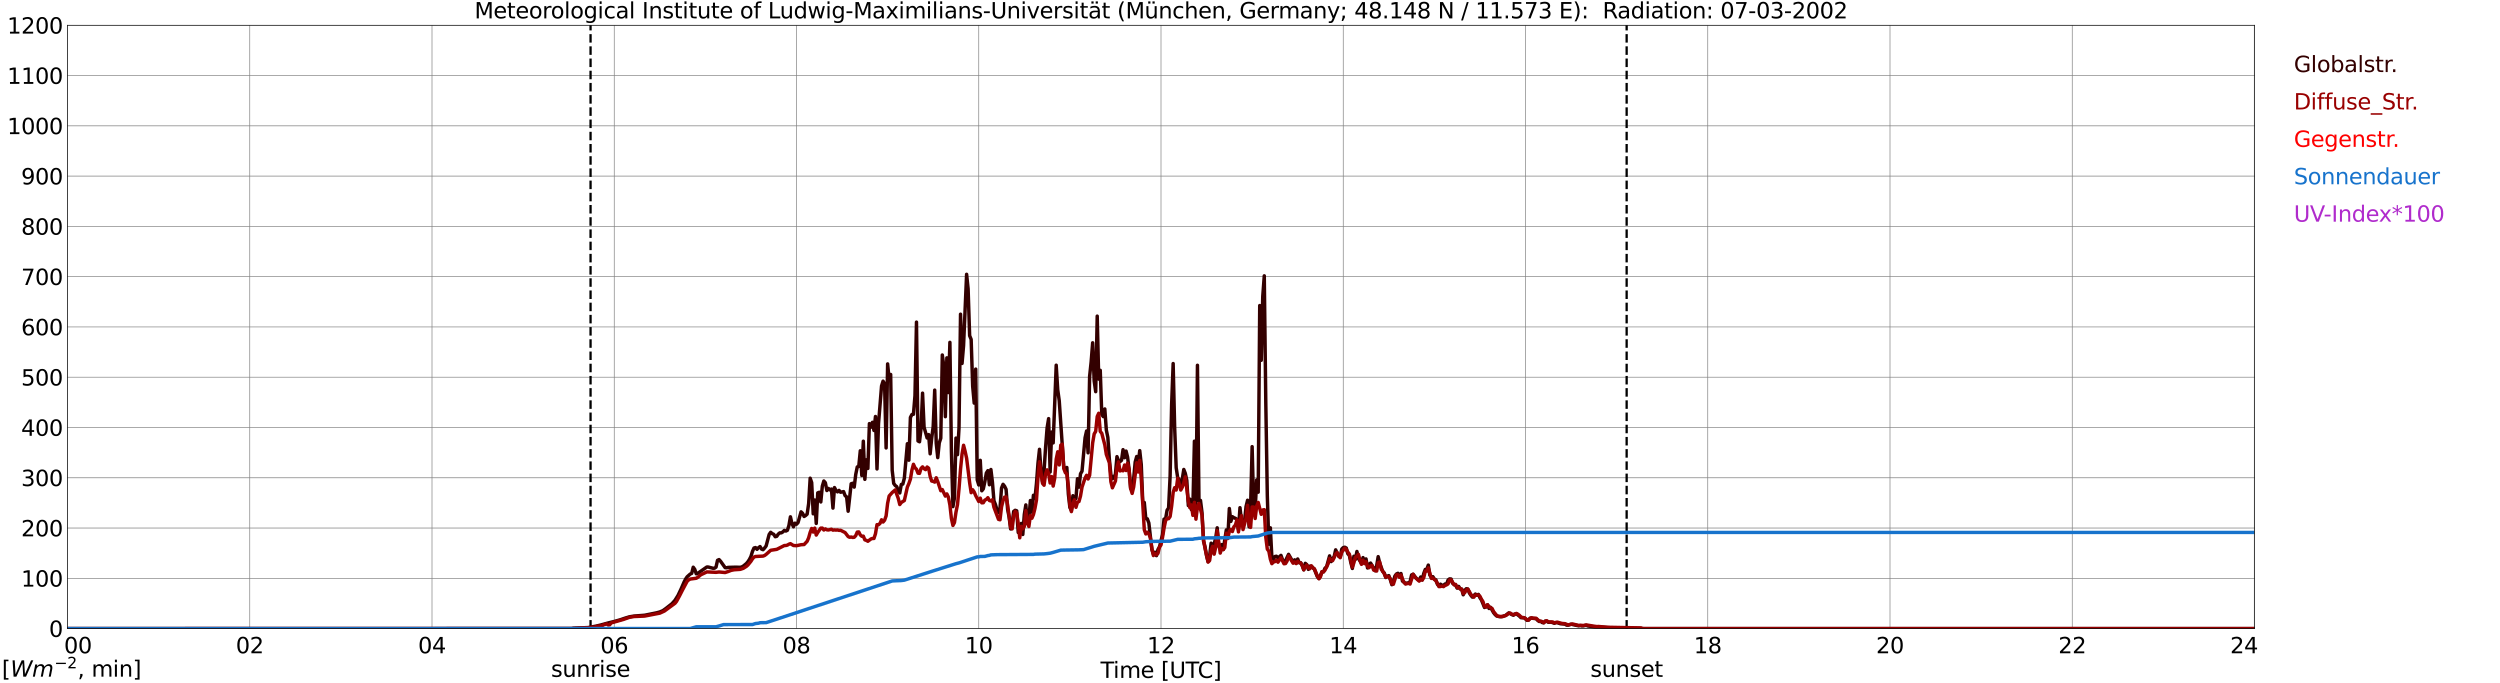 <?xml version="1.0" encoding="utf-8" standalone="no"?>
<!DOCTYPE svg PUBLIC "-//W3C//DTD SVG 1.1//EN"
  "http://www.w3.org/Graphics/SVG/1.1/DTD/svg11.dtd">
<svg xmlns:xlink="http://www.w3.org/1999/xlink" width="1085.4pt" height="296.64pt" viewBox="0 0 1085.4 296.64" xmlns="http://www.w3.org/2000/svg" version="1.1">
 <defs>
  <style type="text/css">*{stroke-linejoin: round; stroke-linecap: butt}</style>
 </defs>
 <g id="figure_1">
  <g id="patch_1">
   <path d="M 0 296.64 
L 1085.4 296.64 
L 1085.4 0 
L 0 0 
z
" style="fill: #ffffff"/>
  </g>
  <g id="axes_1">
   <g id="patch_2">
    <path d="M 29.306 272.909 
L 978.814 272.909 
L 978.814 10.976 
L 29.306 10.976 
z
" style="fill: #ffffff"/>
   </g>
   <g id="patch_3">
    <path d="M 978.814 272.909 
L 978.814 272.909 
L 978.814 10.976 
L 978.814 10.976 
z
" clip-path="url(#p9eb5d5791f)" style="fill: #d3d3d3; opacity: 0.25; stroke: #d3d3d3; stroke-linejoin: miter"/>
   </g>
   <g id="matplotlib.axis_1">
    <g id="xtick_1">
     <g id="line2d_1">
      <path d="M 29.306 272.909 
L 29.306 10.976 
" clip-path="url(#p9eb5d5791f)" style="fill: none; stroke: #808080; stroke-width: 0.3; stroke-linecap: square"/>
     </g>
     <g id="line2d_2"/>
     <g id="text_1">
      <!--    00 -->
      <g transform="translate(18.733 283.627) scale(0.095 -0.095)">
       <defs>
        <path id="DejaVuSans-20" transform="scale(0.016)"/>
        <path id="DejaVuSans-30" d="M 2034 4250 
Q 1547 4250 1301 3770 
Q 1056 3291 1056 2328 
Q 1056 1369 1301 889 
Q 1547 409 2034 409 
Q 2525 409 2770 889 
Q 3016 1369 3016 2328 
Q 3016 3291 2770 3770 
Q 2525 4250 2034 4250 
z
M 2034 4750 
Q 2819 4750 3233 4129 
Q 3647 3509 3647 2328 
Q 3647 1150 3233 529 
Q 2819 -91 2034 -91 
Q 1250 -91 836 529 
Q 422 1150 422 2328 
Q 422 3509 836 4129 
Q 1250 4750 2034 4750 
z
" transform="scale(0.016)"/>
       </defs>
       <use xlink:href="#DejaVuSans-20"/>
       <use xlink:href="#DejaVuSans-20" transform="translate(31.787 0)"/>
       <use xlink:href="#DejaVuSans-20" transform="translate(63.574 0)"/>
       <use xlink:href="#DejaVuSans-30" transform="translate(95.361 0)"/>
       <use xlink:href="#DejaVuSans-30" transform="translate(158.984 0)"/>
      </g>
     </g>
    </g>
    <g id="xtick_2">
     <g id="line2d_3">
      <path d="M 108.431 272.909 
L 108.431 10.976 
" clip-path="url(#p9eb5d5791f)" style="fill: none; stroke: #808080; stroke-width: 0.3; stroke-linecap: square"/>
     </g>
     <g id="line2d_4"/>
     <g id="text_2">
      <!-- 02 -->
      <g transform="translate(102.387 283.627) scale(0.095 -0.095)">
       <defs>
        <path id="DejaVuSans-32" d="M 1228 531 
L 3431 531 
L 3431 0 
L 469 0 
L 469 531 
Q 828 903 1448 1529 
Q 2069 2156 2228 2338 
Q 2531 2678 2651 2914 
Q 2772 3150 2772 3378 
Q 2772 3750 2511 3984 
Q 2250 4219 1831 4219 
Q 1534 4219 1204 4116 
Q 875 4013 500 3803 
L 500 4441 
Q 881 4594 1212 4672 
Q 1544 4750 1819 4750 
Q 2544 4750 2975 4387 
Q 3406 4025 3406 3419 
Q 3406 3131 3298 2873 
Q 3191 2616 2906 2266 
Q 2828 2175 2409 1742 
Q 1991 1309 1228 531 
z
" transform="scale(0.016)"/>
       </defs>
       <use xlink:href="#DejaVuSans-30"/>
       <use xlink:href="#DejaVuSans-32" transform="translate(63.623 0)"/>
      </g>
     </g>
    </g>
    <g id="xtick_3">
     <g id="line2d_5">
      <path d="M 187.557 272.909 
L 187.557 10.976 
" clip-path="url(#p9eb5d5791f)" style="fill: none; stroke: #808080; stroke-width: 0.3; stroke-linecap: square"/>
     </g>
     <g id="line2d_6"/>
     <g id="text_3">
      <!-- 04 -->
      <g transform="translate(181.513 283.627) scale(0.095 -0.095)">
       <defs>
        <path id="DejaVuSans-34" d="M 2419 4116 
L 825 1625 
L 2419 1625 
L 2419 4116 
z
M 2253 4666 
L 3047 4666 
L 3047 1625 
L 3713 1625 
L 3713 1100 
L 3047 1100 
L 3047 0 
L 2419 0 
L 2419 1100 
L 313 1100 
L 313 1709 
L 2253 4666 
z
" transform="scale(0.016)"/>
       </defs>
       <use xlink:href="#DejaVuSans-30"/>
       <use xlink:href="#DejaVuSans-34" transform="translate(63.623 0)"/>
      </g>
     </g>
    </g>
    <g id="xtick_4">
     <g id="line2d_7">
      <path d="M 266.683 272.909 
L 266.683 10.976 
" clip-path="url(#p9eb5d5791f)" style="fill: none; stroke: #808080; stroke-width: 0.3; stroke-linecap: square"/>
     </g>
     <g id="line2d_8"/>
     <g id="text_4">
      <!-- 06 -->
      <g transform="translate(260.638 283.627) scale(0.095 -0.095)">
       <defs>
        <path id="DejaVuSans-36" d="M 2113 2584 
Q 1688 2584 1439 2293 
Q 1191 2003 1191 1497 
Q 1191 994 1439 701 
Q 1688 409 2113 409 
Q 2538 409 2786 701 
Q 3034 994 3034 1497 
Q 3034 2003 2786 2293 
Q 2538 2584 2113 2584 
z
M 3366 4563 
L 3366 3988 
Q 3128 4100 2886 4159 
Q 2644 4219 2406 4219 
Q 1781 4219 1451 3797 
Q 1122 3375 1075 2522 
Q 1259 2794 1537 2939 
Q 1816 3084 2150 3084 
Q 2853 3084 3261 2657 
Q 3669 2231 3669 1497 
Q 3669 778 3244 343 
Q 2819 -91 2113 -91 
Q 1303 -91 875 529 
Q 447 1150 447 2328 
Q 447 3434 972 4092 
Q 1497 4750 2381 4750 
Q 2619 4750 2861 4703 
Q 3103 4656 3366 4563 
z
" transform="scale(0.016)"/>
       </defs>
       <use xlink:href="#DejaVuSans-30"/>
       <use xlink:href="#DejaVuSans-36" transform="translate(63.623 0)"/>
      </g>
     </g>
    </g>
    <g id="xtick_5">
     <g id="line2d_9">
      <path d="M 345.808 272.909 
L 345.808 10.976 
" clip-path="url(#p9eb5d5791f)" style="fill: none; stroke: #808080; stroke-width: 0.3; stroke-linecap: square"/>
     </g>
     <g id="line2d_10"/>
     <g id="text_5">
      <!-- 08 -->
      <g transform="translate(339.764 283.627) scale(0.095 -0.095)">
       <defs>
        <path id="DejaVuSans-38" d="M 2034 2216 
Q 1584 2216 1326 1975 
Q 1069 1734 1069 1313 
Q 1069 891 1326 650 
Q 1584 409 2034 409 
Q 2484 409 2743 651 
Q 3003 894 3003 1313 
Q 3003 1734 2745 1975 
Q 2488 2216 2034 2216 
z
M 1403 2484 
Q 997 2584 770 2862 
Q 544 3141 544 3541 
Q 544 4100 942 4425 
Q 1341 4750 2034 4750 
Q 2731 4750 3128 4425 
Q 3525 4100 3525 3541 
Q 3525 3141 3298 2862 
Q 3072 2584 2669 2484 
Q 3125 2378 3379 2068 
Q 3634 1759 3634 1313 
Q 3634 634 3220 271 
Q 2806 -91 2034 -91 
Q 1263 -91 848 271 
Q 434 634 434 1313 
Q 434 1759 690 2068 
Q 947 2378 1403 2484 
z
M 1172 3481 
Q 1172 3119 1398 2916 
Q 1625 2713 2034 2713 
Q 2441 2713 2670 2916 
Q 2900 3119 2900 3481 
Q 2900 3844 2670 4047 
Q 2441 4250 2034 4250 
Q 1625 4250 1398 4047 
Q 1172 3844 1172 3481 
z
" transform="scale(0.016)"/>
       </defs>
       <use xlink:href="#DejaVuSans-30"/>
       <use xlink:href="#DejaVuSans-38" transform="translate(63.623 0)"/>
      </g>
     </g>
    </g>
    <g id="xtick_6">
     <g id="line2d_11">
      <path d="M 424.934 272.909 
L 424.934 10.976 
" clip-path="url(#p9eb5d5791f)" style="fill: none; stroke: #808080; stroke-width: 0.3; stroke-linecap: square"/>
     </g>
     <g id="line2d_12"/>
     <g id="text_6">
      <!-- 10 -->
      <g transform="translate(418.89 283.627) scale(0.095 -0.095)">
       <defs>
        <path id="DejaVuSans-31" d="M 794 531 
L 1825 531 
L 1825 4091 
L 703 3866 
L 703 4441 
L 1819 4666 
L 2450 4666 
L 2450 531 
L 3481 531 
L 3481 0 
L 794 0 
L 794 531 
z
" transform="scale(0.016)"/>
       </defs>
       <use xlink:href="#DejaVuSans-31"/>
       <use xlink:href="#DejaVuSans-30" transform="translate(63.623 0)"/>
      </g>
     </g>
    </g>
    <g id="xtick_7">
     <g id="line2d_13">
      <path d="M 504.06 272.909 
L 504.06 10.976 
" clip-path="url(#p9eb5d5791f)" style="fill: none; stroke: #808080; stroke-width: 0.3; stroke-linecap: square"/>
     </g>
     <g id="line2d_14"/>
     <g id="text_7">
      <!-- 12 -->
      <g transform="translate(498.015 283.627) scale(0.095 -0.095)">
       <use xlink:href="#DejaVuSans-31"/>
       <use xlink:href="#DejaVuSans-32" transform="translate(63.623 0)"/>
      </g>
     </g>
    </g>
    <g id="xtick_8">
     <g id="line2d_15">
      <path d="M 583.185 272.909 
L 583.185 10.976 
" clip-path="url(#p9eb5d5791f)" style="fill: none; stroke: #808080; stroke-width: 0.3; stroke-linecap: square"/>
     </g>
     <g id="line2d_16"/>
     <g id="text_8">
      <!-- 14 -->
      <g transform="translate(577.141 283.627) scale(0.095 -0.095)">
       <use xlink:href="#DejaVuSans-31"/>
       <use xlink:href="#DejaVuSans-34" transform="translate(63.623 0)"/>
      </g>
     </g>
    </g>
    <g id="xtick_9">
     <g id="line2d_17">
      <path d="M 662.311 272.909 
L 662.311 10.976 
" clip-path="url(#p9eb5d5791f)" style="fill: none; stroke: #808080; stroke-width: 0.3; stroke-linecap: square"/>
     </g>
     <g id="line2d_18"/>
     <g id="text_9">
      <!-- 16 -->
      <g transform="translate(656.267 283.627) scale(0.095 -0.095)">
       <use xlink:href="#DejaVuSans-31"/>
       <use xlink:href="#DejaVuSans-36" transform="translate(63.623 0)"/>
      </g>
     </g>
    </g>
    <g id="xtick_10">
     <g id="line2d_19">
      <path d="M 741.437 272.909 
L 741.437 10.976 
" clip-path="url(#p9eb5d5791f)" style="fill: none; stroke: #808080; stroke-width: 0.3; stroke-linecap: square"/>
     </g>
     <g id="line2d_20"/>
     <g id="text_10">
      <!-- 18 -->
      <g transform="translate(735.392 283.627) scale(0.095 -0.095)">
       <use xlink:href="#DejaVuSans-31"/>
       <use xlink:href="#DejaVuSans-38" transform="translate(63.623 0)"/>
      </g>
     </g>
    </g>
    <g id="xtick_11">
     <g id="line2d_21">
      <path d="M 820.562 272.909 
L 820.562 10.976 
" clip-path="url(#p9eb5d5791f)" style="fill: none; stroke: #808080; stroke-width: 0.3; stroke-linecap: square"/>
     </g>
     <g id="line2d_22"/>
     <g id="text_11">
      <!-- 20 -->
      <g transform="translate(814.518 283.627) scale(0.095 -0.095)">
       <use xlink:href="#DejaVuSans-32"/>
       <use xlink:href="#DejaVuSans-30" transform="translate(63.623 0)"/>
      </g>
     </g>
    </g>
    <g id="xtick_12">
     <g id="line2d_23">
      <path d="M 899.688 272.909 
L 899.688 10.976 
" clip-path="url(#p9eb5d5791f)" style="fill: none; stroke: #808080; stroke-width: 0.3; stroke-linecap: square"/>
     </g>
     <g id="line2d_24"/>
     <g id="text_12">
      <!-- 22 -->
      <g transform="translate(893.644 283.627) scale(0.095 -0.095)">
       <use xlink:href="#DejaVuSans-32"/>
       <use xlink:href="#DejaVuSans-32" transform="translate(63.623 0)"/>
      </g>
     </g>
    </g>
    <g id="xtick_13">
     <g id="line2d_25">
      <path d="M 978.814 272.909 
L 978.814 10.976 
" clip-path="url(#p9eb5d5791f)" style="fill: none; stroke: #808080; stroke-width: 0.3; stroke-linecap: square"/>
     </g>
     <g id="line2d_26"/>
     <g id="text_13">
      <!-- 24    -->
      <g transform="translate(968.241 283.627) scale(0.095 -0.095)">
       <use xlink:href="#DejaVuSans-32"/>
       <use xlink:href="#DejaVuSans-34" transform="translate(63.623 0)"/>
       <use xlink:href="#DejaVuSans-20" transform="translate(127.246 0)"/>
       <use xlink:href="#DejaVuSans-20" transform="translate(159.033 0)"/>
       <use xlink:href="#DejaVuSans-20" transform="translate(190.82 0)"/>
      </g>
     </g>
    </g>
    <g id="text_14">
     <!-- Time [UTC] -->
     <g transform="translate(477.806 294.322) scale(0.095 -0.095)">
      <defs>
       <path id="DejaVuSans-54" d="M -19 4666 
L 3928 4666 
L 3928 4134 
L 2272 4134 
L 2272 0 
L 1638 0 
L 1638 4134 
L -19 4134 
L -19 4666 
z
" transform="scale(0.016)"/>
       <path id="DejaVuSans-69" d="M 603 3500 
L 1178 3500 
L 1178 0 
L 603 0 
L 603 3500 
z
M 603 4863 
L 1178 4863 
L 1178 4134 
L 603 4134 
L 603 4863 
z
" transform="scale(0.016)"/>
       <path id="DejaVuSans-6d" d="M 3328 2828 
Q 3544 3216 3844 3400 
Q 4144 3584 4550 3584 
Q 5097 3584 5394 3201 
Q 5691 2819 5691 2113 
L 5691 0 
L 5113 0 
L 5113 2094 
Q 5113 2597 4934 2840 
Q 4756 3084 4391 3084 
Q 3944 3084 3684 2787 
Q 3425 2491 3425 1978 
L 3425 0 
L 2847 0 
L 2847 2094 
Q 2847 2600 2669 2842 
Q 2491 3084 2119 3084 
Q 1678 3084 1418 2786 
Q 1159 2488 1159 1978 
L 1159 0 
L 581 0 
L 581 3500 
L 1159 3500 
L 1159 2956 
Q 1356 3278 1631 3431 
Q 1906 3584 2284 3584 
Q 2666 3584 2933 3390 
Q 3200 3197 3328 2828 
z
" transform="scale(0.016)"/>
       <path id="DejaVuSans-65" d="M 3597 1894 
L 3597 1613 
L 953 1613 
Q 991 1019 1311 708 
Q 1631 397 2203 397 
Q 2534 397 2845 478 
Q 3156 559 3463 722 
L 3463 178 
Q 3153 47 2828 -22 
Q 2503 -91 2169 -91 
Q 1331 -91 842 396 
Q 353 884 353 1716 
Q 353 2575 817 3079 
Q 1281 3584 2069 3584 
Q 2775 3584 3186 3129 
Q 3597 2675 3597 1894 
z
M 3022 2063 
Q 3016 2534 2758 2815 
Q 2500 3097 2075 3097 
Q 1594 3097 1305 2825 
Q 1016 2553 972 2059 
L 3022 2063 
z
" transform="scale(0.016)"/>
       <path id="DejaVuSans-5b" d="M 550 4863 
L 1875 4863 
L 1875 4416 
L 1125 4416 
L 1125 -397 
L 1875 -397 
L 1875 -844 
L 550 -844 
L 550 4863 
z
" transform="scale(0.016)"/>
       <path id="DejaVuSans-55" d="M 556 4666 
L 1191 4666 
L 1191 1831 
Q 1191 1081 1462 751 
Q 1734 422 2344 422 
Q 2950 422 3222 751 
Q 3494 1081 3494 1831 
L 3494 4666 
L 4128 4666 
L 4128 1753 
Q 4128 841 3676 375 
Q 3225 -91 2344 -91 
Q 1459 -91 1007 375 
Q 556 841 556 1753 
L 556 4666 
z
" transform="scale(0.016)"/>
       <path id="DejaVuSans-43" d="M 4122 4306 
L 4122 3641 
Q 3803 3938 3442 4084 
Q 3081 4231 2675 4231 
Q 1875 4231 1450 3742 
Q 1025 3253 1025 2328 
Q 1025 1406 1450 917 
Q 1875 428 2675 428 
Q 3081 428 3442 575 
Q 3803 722 4122 1019 
L 4122 359 
Q 3791 134 3420 21 
Q 3050 -91 2638 -91 
Q 1578 -91 968 557 
Q 359 1206 359 2328 
Q 359 3453 968 4101 
Q 1578 4750 2638 4750 
Q 3056 4750 3426 4639 
Q 3797 4528 4122 4306 
z
" transform="scale(0.016)"/>
       <path id="DejaVuSans-5d" d="M 1947 4863 
L 1947 -844 
L 622 -844 
L 622 -397 
L 1369 -397 
L 1369 4416 
L 622 4416 
L 622 4863 
L 1947 4863 
z
" transform="scale(0.016)"/>
      </defs>
      <use xlink:href="#DejaVuSans-54"/>
      <use xlink:href="#DejaVuSans-69" transform="translate(57.959 0)"/>
      <use xlink:href="#DejaVuSans-6d" transform="translate(85.742 0)"/>
      <use xlink:href="#DejaVuSans-65" transform="translate(183.154 0)"/>
      <use xlink:href="#DejaVuSans-20" transform="translate(244.678 0)"/>
      <use xlink:href="#DejaVuSans-5b" transform="translate(276.465 0)"/>
      <use xlink:href="#DejaVuSans-55" transform="translate(315.479 0)"/>
      <use xlink:href="#DejaVuSans-54" transform="translate(388.672 0)"/>
      <use xlink:href="#DejaVuSans-43" transform="translate(443.881 0)"/>
      <use xlink:href="#DejaVuSans-5d" transform="translate(513.705 0)"/>
     </g>
    </g>
   </g>
   <g id="matplotlib.axis_2">
    <g id="ytick_1">
     <g id="line2d_27">
      <path d="M 29.306 272.909 
L 978.814 272.909 
" clip-path="url(#p9eb5d5791f)" style="fill: none; stroke: #808080; stroke-width: 0.3; stroke-linecap: square"/>
     </g>
     <g id="line2d_28"/>
     <g id="text_15">
      <!-- 0 -->
      <g transform="translate(21.261 276.518) scale(0.095 -0.095)">
       <use xlink:href="#DejaVuSans-30"/>
      </g>
     </g>
    </g>
    <g id="ytick_2">
     <g id="line2d_29">
      <path d="M 29.306 251.081 
L 978.814 251.081 
" clip-path="url(#p9eb5d5791f)" style="fill: none; stroke: #808080; stroke-width: 0.3; stroke-linecap: square"/>
     </g>
     <g id="line2d_30"/>
     <g id="text_16">
      <!-- 100 -->
      <g transform="translate(9.173 254.69) scale(0.095 -0.095)">
       <use xlink:href="#DejaVuSans-31"/>
       <use xlink:href="#DejaVuSans-30" transform="translate(63.623 0)"/>
       <use xlink:href="#DejaVuSans-30" transform="translate(127.246 0)"/>
      </g>
     </g>
    </g>
    <g id="ytick_3">
     <g id="line2d_31">
      <path d="M 29.306 229.253 
L 978.814 229.253 
" clip-path="url(#p9eb5d5791f)" style="fill: none; stroke: #808080; stroke-width: 0.3; stroke-linecap: square"/>
     </g>
     <g id="line2d_32"/>
     <g id="text_17">
      <!-- 200 -->
      <g transform="translate(9.173 232.863) scale(0.095 -0.095)">
       <use xlink:href="#DejaVuSans-32"/>
       <use xlink:href="#DejaVuSans-30" transform="translate(63.623 0)"/>
       <use xlink:href="#DejaVuSans-30" transform="translate(127.246 0)"/>
      </g>
     </g>
    </g>
    <g id="ytick_4">
     <g id="line2d_33">
      <path d="M 29.306 207.426 
L 978.814 207.426 
" clip-path="url(#p9eb5d5791f)" style="fill: none; stroke: #808080; stroke-width: 0.3; stroke-linecap: square"/>
     </g>
     <g id="line2d_34"/>
     <g id="text_18">
      <!-- 300 -->
      <g transform="translate(9.173 211.035) scale(0.095 -0.095)">
       <defs>
        <path id="DejaVuSans-33" d="M 2597 2516 
Q 3050 2419 3304 2112 
Q 3559 1806 3559 1356 
Q 3559 666 3084 287 
Q 2609 -91 1734 -91 
Q 1441 -91 1130 -33 
Q 819 25 488 141 
L 488 750 
Q 750 597 1062 519 
Q 1375 441 1716 441 
Q 2309 441 2620 675 
Q 2931 909 2931 1356 
Q 2931 1769 2642 2001 
Q 2353 2234 1838 2234 
L 1294 2234 
L 1294 2753 
L 1863 2753 
Q 2328 2753 2575 2939 
Q 2822 3125 2822 3475 
Q 2822 3834 2567 4026 
Q 2313 4219 1838 4219 
Q 1578 4219 1281 4162 
Q 984 4106 628 3988 
L 628 4550 
Q 988 4650 1302 4700 
Q 1616 4750 1894 4750 
Q 2613 4750 3031 4423 
Q 3450 4097 3450 3541 
Q 3450 3153 3228 2886 
Q 3006 2619 2597 2516 
z
" transform="scale(0.016)"/>
       </defs>
       <use xlink:href="#DejaVuSans-33"/>
       <use xlink:href="#DejaVuSans-30" transform="translate(63.623 0)"/>
       <use xlink:href="#DejaVuSans-30" transform="translate(127.246 0)"/>
      </g>
     </g>
    </g>
    <g id="ytick_5">
     <g id="line2d_35">
      <path d="M 29.306 185.598 
L 978.814 185.598 
" clip-path="url(#p9eb5d5791f)" style="fill: none; stroke: #808080; stroke-width: 0.3; stroke-linecap: square"/>
     </g>
     <g id="line2d_36"/>
     <g id="text_19">
      <!-- 400 -->
      <g transform="translate(9.173 189.207) scale(0.095 -0.095)">
       <use xlink:href="#DejaVuSans-34"/>
       <use xlink:href="#DejaVuSans-30" transform="translate(63.623 0)"/>
       <use xlink:href="#DejaVuSans-30" transform="translate(127.246 0)"/>
      </g>
     </g>
    </g>
    <g id="ytick_6">
     <g id="line2d_37">
      <path d="M 29.306 163.77 
L 978.814 163.77 
" clip-path="url(#p9eb5d5791f)" style="fill: none; stroke: #808080; stroke-width: 0.3; stroke-linecap: square"/>
     </g>
     <g id="line2d_38"/>
     <g id="text_20">
      <!-- 500 -->
      <g transform="translate(9.173 167.379) scale(0.095 -0.095)">
       <defs>
        <path id="DejaVuSans-35" d="M 691 4666 
L 3169 4666 
L 3169 4134 
L 1269 4134 
L 1269 2991 
Q 1406 3038 1543 3061 
Q 1681 3084 1819 3084 
Q 2600 3084 3056 2656 
Q 3513 2228 3513 1497 
Q 3513 744 3044 326 
Q 2575 -91 1722 -91 
Q 1428 -91 1123 -41 
Q 819 9 494 109 
L 494 744 
Q 775 591 1075 516 
Q 1375 441 1709 441 
Q 2250 441 2565 725 
Q 2881 1009 2881 1497 
Q 2881 1984 2565 2268 
Q 2250 2553 1709 2553 
Q 1456 2553 1204 2497 
Q 953 2441 691 2322 
L 691 4666 
z
" transform="scale(0.016)"/>
       </defs>
       <use xlink:href="#DejaVuSans-35"/>
       <use xlink:href="#DejaVuSans-30" transform="translate(63.623 0)"/>
       <use xlink:href="#DejaVuSans-30" transform="translate(127.246 0)"/>
      </g>
     </g>
    </g>
    <g id="ytick_7">
     <g id="line2d_39">
      <path d="M 29.306 141.942 
L 978.814 141.942 
" clip-path="url(#p9eb5d5791f)" style="fill: none; stroke: #808080; stroke-width: 0.3; stroke-linecap: square"/>
     </g>
     <g id="line2d_40"/>
     <g id="text_21">
      <!-- 600 -->
      <g transform="translate(9.173 145.551) scale(0.095 -0.095)">
       <use xlink:href="#DejaVuSans-36"/>
       <use xlink:href="#DejaVuSans-30" transform="translate(63.623 0)"/>
       <use xlink:href="#DejaVuSans-30" transform="translate(127.246 0)"/>
      </g>
     </g>
    </g>
    <g id="ytick_8">
     <g id="line2d_41">
      <path d="M 29.306 120.114 
L 978.814 120.114 
" clip-path="url(#p9eb5d5791f)" style="fill: none; stroke: #808080; stroke-width: 0.3; stroke-linecap: square"/>
     </g>
     <g id="line2d_42"/>
     <g id="text_22">
      <!-- 700 -->
      <g transform="translate(9.173 123.724) scale(0.095 -0.095)">
       <defs>
        <path id="DejaVuSans-37" d="M 525 4666 
L 3525 4666 
L 3525 4397 
L 1831 0 
L 1172 0 
L 2766 4134 
L 525 4134 
L 525 4666 
z
" transform="scale(0.016)"/>
       </defs>
       <use xlink:href="#DejaVuSans-37"/>
       <use xlink:href="#DejaVuSans-30" transform="translate(63.623 0)"/>
       <use xlink:href="#DejaVuSans-30" transform="translate(127.246 0)"/>
      </g>
     </g>
    </g>
    <g id="ytick_9">
     <g id="line2d_43">
      <path d="M 29.306 98.287 
L 978.814 98.287 
" clip-path="url(#p9eb5d5791f)" style="fill: none; stroke: #808080; stroke-width: 0.3; stroke-linecap: square"/>
     </g>
     <g id="line2d_44"/>
     <g id="text_23">
      <!-- 800 -->
      <g transform="translate(9.173 101.896) scale(0.095 -0.095)">
       <use xlink:href="#DejaVuSans-38"/>
       <use xlink:href="#DejaVuSans-30" transform="translate(63.623 0)"/>
       <use xlink:href="#DejaVuSans-30" transform="translate(127.246 0)"/>
      </g>
     </g>
    </g>
    <g id="ytick_10">
     <g id="line2d_45">
      <path d="M 29.306 76.459 
L 978.814 76.459 
" clip-path="url(#p9eb5d5791f)" style="fill: none; stroke: #808080; stroke-width: 0.3; stroke-linecap: square"/>
     </g>
     <g id="line2d_46"/>
     <g id="text_24">
      <!-- 900 -->
      <g transform="translate(9.173 80.068) scale(0.095 -0.095)">
       <defs>
        <path id="DejaVuSans-39" d="M 703 97 
L 703 672 
Q 941 559 1184 500 
Q 1428 441 1663 441 
Q 2288 441 2617 861 
Q 2947 1281 2994 2138 
Q 2813 1869 2534 1725 
Q 2256 1581 1919 1581 
Q 1219 1581 811 2004 
Q 403 2428 403 3163 
Q 403 3881 828 4315 
Q 1253 4750 1959 4750 
Q 2769 4750 3195 4129 
Q 3622 3509 3622 2328 
Q 3622 1225 3098 567 
Q 2575 -91 1691 -91 
Q 1453 -91 1209 -44 
Q 966 3 703 97 
z
M 1959 2075 
Q 2384 2075 2632 2365 
Q 2881 2656 2881 3163 
Q 2881 3666 2632 3958 
Q 2384 4250 1959 4250 
Q 1534 4250 1286 3958 
Q 1038 3666 1038 3163 
Q 1038 2656 1286 2365 
Q 1534 2075 1959 2075 
z
" transform="scale(0.016)"/>
       </defs>
       <use xlink:href="#DejaVuSans-39"/>
       <use xlink:href="#DejaVuSans-30" transform="translate(63.623 0)"/>
       <use xlink:href="#DejaVuSans-30" transform="translate(127.246 0)"/>
      </g>
     </g>
    </g>
    <g id="ytick_11">
     <g id="line2d_47">
      <path d="M 29.306 54.631 
L 978.814 54.631 
" clip-path="url(#p9eb5d5791f)" style="fill: none; stroke: #808080; stroke-width: 0.3; stroke-linecap: square"/>
     </g>
     <g id="line2d_48"/>
     <g id="text_25">
      <!-- 1000 -->
      <g transform="translate(3.128 58.24) scale(0.095 -0.095)">
       <use xlink:href="#DejaVuSans-31"/>
       <use xlink:href="#DejaVuSans-30" transform="translate(63.623 0)"/>
       <use xlink:href="#DejaVuSans-30" transform="translate(127.246 0)"/>
       <use xlink:href="#DejaVuSans-30" transform="translate(190.869 0)"/>
      </g>
     </g>
    </g>
    <g id="ytick_12">
     <g id="line2d_49">
      <path d="M 29.306 32.803 
L 978.814 32.803 
" clip-path="url(#p9eb5d5791f)" style="fill: none; stroke: #808080; stroke-width: 0.3; stroke-linecap: square"/>
     </g>
     <g id="line2d_50"/>
     <g id="text_26">
      <!-- 1100 -->
      <g transform="translate(3.128 36.413) scale(0.095 -0.095)">
       <use xlink:href="#DejaVuSans-31"/>
       <use xlink:href="#DejaVuSans-31" transform="translate(63.623 0)"/>
       <use xlink:href="#DejaVuSans-30" transform="translate(127.246 0)"/>
       <use xlink:href="#DejaVuSans-30" transform="translate(190.869 0)"/>
      </g>
     </g>
    </g>
    <g id="ytick_13">
     <g id="line2d_51">
      <path d="M 29.306 10.976 
L 978.814 10.976 
" clip-path="url(#p9eb5d5791f)" style="fill: none; stroke: #808080; stroke-width: 0.3; stroke-linecap: square"/>
     </g>
     <g id="line2d_52"/>
     <g id="text_27">
      <!-- 1200 -->
      <g transform="translate(3.128 14.585) scale(0.095 -0.095)">
       <use xlink:href="#DejaVuSans-31"/>
       <use xlink:href="#DejaVuSans-32" transform="translate(63.623 0)"/>
       <use xlink:href="#DejaVuSans-30" transform="translate(127.246 0)"/>
       <use xlink:href="#DejaVuSans-30" transform="translate(190.869 0)"/>
      </g>
     </g>
    </g>
   </g>
   <g id="line2d_53">
    <path d="M 256.396 272.909 
L 256.396 10.976 
" clip-path="url(#p9eb5d5791f)" style="fill: none; stroke-dasharray: 3.7,1.6; stroke-dashoffset: 0; stroke: #000000"/>
   </g>
   <g id="line2d_54">
    <path d="M 706.226 272.909 
L 706.226 10.976 
" clip-path="url(#p9eb5d5791f)" style="fill: none; stroke-dasharray: 3.7,1.6; stroke-dashoffset: 0; stroke: #000000"/>
   </g>
   <g id="line2d_55">
    <path d="M 29.306 272.909 
L 248.22 272.909 
L 248.88 272.725 
L 255.473 272.457 
L 258.77 271.839 
L 260.748 271.368 
L 264.045 270.464 
L 266.683 269.822 
L 269.32 269.076 
L 271.298 268.395 
L 273.277 267.799 
L 275.255 267.472 
L 279.87 267.114 
L 282.508 266.583 
L 285.145 266.046 
L 286.464 265.686 
L 287.783 265.125 
L 289.102 264.182 
L 291.739 262.111 
L 293.058 260.622 
L 294.377 258.507 
L 295.696 255.719 
L 297.014 252.681 
L 297.674 251.391 
L 298.333 250.424 
L 299.652 249.243 
L 300.311 248.942 
L 300.971 246.266 
L 301.63 247.18 
L 302.289 249.127 
L 302.949 248.914 
L 306.905 246.148 
L 307.564 246.194 
L 309.543 246.715 
L 310.202 246.694 
L 310.861 246.233 
L 311.521 243.265 
L 312.18 242.952 
L 312.839 243.666 
L 314.818 246.445 
L 315.477 246.502 
L 316.136 246.338 
L 319.433 246.244 
L 321.411 246.305 
L 322.071 246.124 
L 322.73 245.764 
L 324.049 244.668 
L 324.708 243.898 
L 325.368 242.887 
L 326.027 241.59 
L 326.686 239.414 
L 327.346 237.932 
L 328.005 237.733 
L 328.665 238.497 
L 329.324 237.79 
L 329.983 237.299 
L 330.643 238.408 
L 331.302 238.646 
L 331.961 237.921 
L 332.621 237.028 
L 333.94 232.036 
L 334.599 231.109 
L 335.258 231.676 
L 335.918 231.964 
L 336.577 233.025 
L 337.236 232.848 
L 337.896 231.886 
L 338.555 231.344 
L 339.215 231.347 
L 339.874 230.943 
L 340.533 230.277 
L 341.193 230.556 
L 341.852 230.229 
L 342.512 228.175 
L 343.171 224.384 
L 343.83 227.284 
L 344.49 228.719 
L 345.149 227.143 
L 345.808 227.603 
L 346.468 226.892 
L 347.787 222.223 
L 348.446 222.853 
L 349.105 224.235 
L 349.765 223.82 
L 350.424 223.216 
L 351.083 218.652 
L 351.743 207.611 
L 352.402 209.53 
L 353.062 223.08 
L 353.721 217.084 
L 354.38 227.249 
L 355.04 213.978 
L 355.699 213.723 
L 356.359 217.927 
L 357.018 211.082 
L 357.677 208.833 
L 358.337 209.584 
L 358.996 212.965 
L 359.655 212.057 
L 360.315 212.697 
L 360.974 212.332 
L 361.634 220.594 
L 362.293 211.682 
L 362.952 212.939 
L 363.612 213.553 
L 364.271 212.911 
L 364.93 213.712 
L 366.249 213.443 
L 366.909 215.192 
L 367.568 215.731 
L 368.227 221.95 
L 369.546 210.032 
L 370.206 209.816 
L 370.865 211.481 
L 371.524 205.989 
L 372.184 202.733 
L 372.843 202.497 
L 373.502 195.711 
L 374.162 206.441 
L 374.821 191.557 
L 375.481 208.107 
L 376.14 199.624 
L 376.799 203.372 
L 377.459 183.921 
L 378.118 185.48 
L 378.777 183.352 
L 379.437 186.883 
L 380.096 180.831 
L 380.756 203.601 
L 381.415 183.969 
L 382.734 167.581 
L 383.393 165.477 
L 384.053 166.636 
L 384.712 194.475 
L 385.371 157.997 
L 386.031 164.757 
L 386.69 162.58 
L 387.349 204.136 
L 388.009 209.888 
L 388.668 210.787 
L 389.328 211.274 
L 389.987 213.068 
L 390.646 214.024 
L 391.306 210.348 
L 391.965 210.167 
L 392.624 207.639 
L 393.943 192.646 
L 394.603 199.795 
L 395.262 181.232 
L 395.921 179.96 
L 396.581 179.872 
L 397.24 171.835 
L 397.899 139.856 
L 398.559 191.448 
L 399.218 191.803 
L 399.878 186.052 
L 400.537 170.692 
L 401.196 185.491 
L 402.515 190.136 
L 403.175 188.686 
L 403.834 197.025 
L 404.493 190.356 
L 405.153 185.179 
L 405.812 169.375 
L 406.471 192.386 
L 407.131 198.67 
L 407.79 192.277 
L 408.45 190.241 
L 409.109 154.129 
L 409.768 158.918 
L 410.428 180.914 
L 411.087 155.366 
L 411.746 170.427 
L 412.406 148.643 
L 413.065 195.981 
L 413.725 219.963 
L 414.384 216.174 
L 415.043 190.201 
L 415.703 197.389 
L 416.362 185.788 
L 417.022 136.413 
L 417.681 157.787 
L 418.34 150.071 
L 419.659 119.095 
L 420.318 125.414 
L 420.978 145.727 
L 421.637 147.375 
L 422.297 167.732 
L 422.956 175.011 
L 423.615 160.247 
L 424.275 208.364 
L 424.934 210.549 
L 425.593 199.86 
L 426.253 213.077 
L 426.912 212.247 
L 427.572 209.152 
L 428.231 205.38 
L 428.89 204.339 
L 429.55 210.466 
L 430.209 203.844 
L 430.869 209.32 
L 431.528 217.379 
L 432.187 219.075 
L 432.847 221.332 
L 433.506 222.594 
L 434.165 220.557 
L 434.825 211.872 
L 435.484 210.274 
L 436.144 211.103 
L 436.803 212.45 
L 437.462 221.101 
L 438.122 224.534 
L 438.781 229.661 
L 439.44 227.217 
L 440.1 222.046 
L 440.759 221.548 
L 441.419 221.782 
L 442.078 231.187 
L 442.737 230.38 
L 443.397 227.247 
L 444.056 232.045 
L 444.716 223.342 
L 445.375 219.217 
L 446.034 227.326 
L 446.694 225.134 
L 447.353 217.307 
L 448.012 222.364 
L 448.672 215.032 
L 449.331 216.438 
L 449.991 209.894 
L 450.65 201.111 
L 451.309 195.071 
L 451.969 204.538 
L 452.628 209.172 
L 453.287 204.512 
L 453.947 194.255 
L 454.606 185.805 
L 455.266 181.75 
L 455.925 204.928 
L 456.584 187.578 
L 457.244 192.281 
L 458.563 158.555 
L 459.222 169.216 
L 459.881 173.996 
L 461.859 203.099 
L 462.519 203.896 
L 463.178 202.957 
L 463.838 214.568 
L 464.497 220.337 
L 465.156 221.594 
L 465.816 215.22 
L 466.475 216.663 
L 467.134 216.471 
L 467.794 207.851 
L 468.453 211.514 
L 469.113 205.695 
L 469.772 204.566 
L 471.091 190.072 
L 471.75 187.108 
L 472.409 196.595 
L 473.069 163.362 
L 473.728 157.189 
L 474.388 148.831 
L 475.047 165.383 
L 475.706 170.043 
L 476.366 137.254 
L 477.025 164.586 
L 477.685 160.78 
L 478.344 179.975 
L 479.003 180.876 
L 479.663 177.556 
L 480.322 186.687 
L 480.981 189.922 
L 481.641 199.38 
L 482.3 206.057 
L 482.96 207.799 
L 483.619 207.426 
L 484.278 205.799 
L 484.938 198.258 
L 485.597 199.963 
L 486.256 200.428 
L 486.916 199.847 
L 487.575 195.23 
L 488.235 198.729 
L 488.894 195.844 
L 489.553 198.459 
L 490.213 203.889 
L 490.872 212.04 
L 491.532 212.874 
L 492.191 207.727 
L 492.85 200.593 
L 493.51 198.201 
L 494.169 201.087 
L 494.828 195.649 
L 495.488 201.68 
L 496.147 218.171 
L 496.807 218.167 
L 497.466 225.167 
L 498.125 225.252 
L 498.785 227.075 
L 500.103 238.659 
L 500.763 240.588 
L 501.422 239.755 
L 502.082 241.237 
L 502.741 238.589 
L 503.4 237.476 
L 504.719 232.056 
L 505.379 225.374 
L 506.038 225.377 
L 506.697 221.507 
L 507.357 220.566 
L 508.016 206.686 
L 508.675 175.572 
L 509.335 157.844 
L 509.994 185.825 
L 510.654 203.069 
L 511.313 207.426 
L 511.972 208.248 
L 512.632 210.778 
L 513.291 208.054 
L 513.95 203.828 
L 514.61 205.522 
L 515.269 208.613 
L 515.929 219.498 
L 516.588 216.707 
L 517.247 221.264 
L 517.907 220.016 
L 518.566 191.544 
L 519.226 221.136 
L 519.885 158.592 
L 520.544 217.375 
L 521.204 217.274 
L 521.863 222.535 
L 522.522 234.948 
L 523.182 237.461 
L 523.841 241.293 
L 524.501 243.823 
L 525.16 241.403 
L 525.819 235.828 
L 526.479 236.734 
L 527.138 236.19 
L 527.797 233.599 
L 528.457 229.157 
L 529.116 237.153 
L 529.776 238.266 
L 530.435 236.441 
L 531.094 238.585 
L 532.413 230.078 
L 533.073 233.294 
L 533.732 220.782 
L 534.391 226.359 
L 535.051 224.331 
L 535.71 224.776 
L 536.369 225.036 
L 537.029 225.545 
L 537.688 229.897 
L 538.348 220.424 
L 539.007 226.195 
L 539.666 225.82 
L 540.326 226.302 
L 540.985 219.928 
L 541.644 217.187 
L 542.304 228.723 
L 542.963 220.011 
L 543.623 193.925 
L 544.282 219.723 
L 544.941 221.411 
L 545.601 208.338 
L 546.26 213.688 
L 546.919 132.663 
L 547.579 156.425 
L 548.238 128.706 
L 548.898 119.759 
L 549.557 174.837 
L 550.216 215.22 
L 550.876 236.295 
L 551.535 229.153 
L 552.195 242.099 
L 552.854 242.813 
L 553.513 241.617 
L 554.173 241.492 
L 554.832 242.232 
L 556.151 241.128 
L 556.81 242.972 
L 557.47 244.21 
L 558.129 243.433 
L 559.448 240.671 
L 561.426 244.138 
L 562.085 243.064 
L 562.745 244.589 
L 563.404 242.69 
L 564.063 244.312 
L 564.723 244.332 
L 565.382 245.607 
L 566.042 247.405 
L 566.701 244.579 
L 567.36 245.144 
L 568.02 247.191 
L 568.679 245.807 
L 569.338 245.853 
L 569.998 246.447 
L 570.657 247.207 
L 571.976 250.441 
L 572.635 251.177 
L 573.954 248.274 
L 574.613 248.272 
L 575.273 246.657 
L 575.932 246.179 
L 577.251 241.335 
L 577.91 243.819 
L 578.57 242.586 
L 579.229 241.675 
L 579.889 238.722 
L 581.207 241.544 
L 581.867 241.78 
L 582.526 238.401 
L 583.185 237.736 
L 583.845 237.589 
L 584.504 237.932 
L 585.164 240.405 
L 585.823 241.086 
L 586.482 244.304 
L 587.142 246.798 
L 587.801 241.512 
L 588.46 242.826 
L 589.12 239.429 
L 589.779 242.496 
L 591.098 244.559 
L 591.757 242.086 
L 592.417 243.95 
L 593.076 242.664 
L 593.736 246.595 
L 594.395 245.033 
L 595.054 244.465 
L 597.032 247.792 
L 597.692 245.613 
L 598.351 241.673 
L 599.011 244.461 
L 600.329 248.123 
L 600.989 248.743 
L 601.648 250.736 
L 602.307 250.151 
L 602.967 249.92 
L 603.626 251.697 
L 604.286 253.855 
L 604.945 252.478 
L 605.604 250.123 
L 606.264 249.217 
L 606.923 248.9 
L 607.582 250.101 
L 608.242 249.005 
L 608.901 252.295 
L 609.561 252.744 
L 610.22 253.362 
L 610.879 253.12 
L 611.539 253.063 
L 612.198 252.565 
L 612.858 249.619 
L 613.517 249.309 
L 614.836 251.042 
L 616.154 251.978 
L 616.814 250.509 
L 617.473 251.804 
L 618.133 248.99 
L 618.792 247.233 
L 619.451 247.202 
L 620.111 245.343 
L 620.77 249.721 
L 621.429 250.465 
L 622.089 250.365 
L 622.748 251.437 
L 623.408 251.749 
L 624.067 253.668 
L 624.726 254.377 
L 625.386 253.626 
L 626.045 254.056 
L 626.705 254.17 
L 627.364 253.548 
L 628.023 253.737 
L 628.683 251.847 
L 629.342 251.321 
L 630.001 251.382 
L 630.661 253.262 
L 631.98 254.1 
L 632.639 255.353 
L 633.298 254.6 
L 633.958 255.73 
L 634.617 255.778 
L 635.276 258.227 
L 635.936 256.333 
L 636.595 255.612 
L 637.255 255.728 
L 637.914 257.411 
L 638.573 258.437 
L 639.233 259.229 
L 640.552 257.92 
L 641.211 258.424 
L 641.87 258.068 
L 642.53 259.531 
L 643.189 260.508 
L 644.508 263.741 
L 645.167 263.296 
L 645.827 262.576 
L 646.486 264.18 
L 647.145 263.678 
L 648.464 266.007 
L 649.123 266.83 
L 649.783 267.45 
L 651.102 267.747 
L 651.761 267.762 
L 653.08 267.408 
L 653.739 267.14 
L 655.058 266.083 
L 656.377 266.828 
L 657.036 267.107 
L 657.695 266.539 
L 658.355 266.487 
L 659.674 267.498 
L 660.333 268.166 
L 661.652 268.168 
L 662.97 269.318 
L 663.63 269.216 
L 664.289 268.38 
L 664.949 268.366 
L 666.927 268.62 
L 667.586 269.329 
L 668.246 269.818 
L 668.905 269.744 
L 669.564 270.283 
L 670.224 270.412 
L 670.883 269.626 
L 671.542 269.755 
L 672.202 270.18 
L 673.521 270.121 
L 674.839 270.61 
L 675.499 270.281 
L 676.158 270.375 
L 677.477 270.802 
L 679.455 270.968 
L 680.114 271.396 
L 680.774 271.44 
L 682.092 270.999 
L 683.411 271.294 
L 685.389 271.713 
L 686.049 271.564 
L 686.708 271.748 
L 687.368 271.728 
L 688.686 271.483 
L 689.346 271.774 
L 692.643 272.202 
L 693.961 272.199 
L 698.577 272.522 
L 703.852 272.645 
L 705.171 272.667 
L 709.786 272.793 
L 712.424 272.817 
L 713.743 272.909 
L 978.154 272.909 
L 978.154 272.909 
" clip-path="url(#p9eb5d5791f)" style="fill: none; stroke: #330000; stroke-width: 1.5; stroke-linecap: square"/>
   </g>
   <g id="line2d_56">
    <path d="M 29.306 272.909 
L 248.88 272.852 
L 250.198 272.765 
L 256.133 272.477 
L 256.792 272.322 
L 258.111 272.289 
L 259.43 271.868 
L 261.408 271.682 
L 262.067 271.28 
L 263.386 270.861 
L 264.045 271.331 
L 264.705 271.252 
L 265.364 270.436 
L 270.639 268.943 
L 273.277 268.017 
L 275.255 267.672 
L 276.573 267.62 
L 279.87 267.476 
L 286.464 266.205 
L 288.442 265.3 
L 293.058 261.925 
L 293.717 261.093 
L 295.036 258.677 
L 296.355 256.077 
L 298.333 252.365 
L 298.992 251.769 
L 299.652 251.408 
L 300.971 251.229 
L 302.289 251.055 
L 302.949 250.644 
L 304.267 249.544 
L 306.905 248.296 
L 310.861 248.486 
L 312.18 248.333 
L 314.818 248.571 
L 316.136 248.136 
L 317.455 247.626 
L 318.774 247.366 
L 321.411 247.189 
L 322.73 246.735 
L 324.049 245.895 
L 324.708 245.31 
L 326.027 243.688 
L 326.686 242.64 
L 327.346 241.865 
L 328.005 241.608 
L 331.302 241.433 
L 331.961 241.171 
L 332.621 240.693 
L 334.599 238.916 
L 337.236 238.504 
L 340.533 236.849 
L 341.193 236.83 
L 341.852 236.664 
L 342.512 236.273 
L 343.171 236.033 
L 344.49 236.834 
L 345.808 236.919 
L 347.787 236.496 
L 349.105 236.415 
L 350.424 235.011 
L 351.083 233.494 
L 351.743 231.128 
L 352.402 229.445 
L 353.062 230.991 
L 353.721 229.29 
L 354.38 232.303 
L 355.04 231.144 
L 356.359 229.286 
L 357.018 229.275 
L 357.677 230.111 
L 358.337 229.642 
L 358.996 230.019 
L 359.655 230.1 
L 360.974 229.775 
L 361.634 230.17 
L 362.293 230.061 
L 362.952 230.155 
L 363.612 230.074 
L 364.271 230.273 
L 364.93 230.216 
L 366.909 231.222 
L 368.227 232.947 
L 368.887 233.272 
L 369.546 233.154 
L 370.206 233.331 
L 370.865 233.261 
L 371.524 232.547 
L 372.184 231.008 
L 372.843 230.934 
L 373.502 232.246 
L 374.162 232.824 
L 374.821 232.772 
L 375.481 234.381 
L 376.14 234.612 
L 376.799 234.998 
L 378.118 234.003 
L 378.777 233.769 
L 379.437 233.776 
L 380.096 231.737 
L 380.756 227.778 
L 381.415 227.826 
L 382.074 227.236 
L 382.734 225.671 
L 383.393 226.638 
L 384.053 225.85 
L 384.712 223.984 
L 385.371 218.481 
L 386.031 215.347 
L 387.349 213.847 
L 388.668 212.708 
L 389.987 216.405 
L 390.646 219.051 
L 391.306 218.149 
L 392.624 217.318 
L 393.943 211.451 
L 394.603 209.949 
L 395.262 208.028 
L 395.921 204.082 
L 396.581 201.578 
L 397.24 203.067 
L 397.899 203.719 
L 398.559 205.433 
L 399.218 205.5 
L 399.878 203.374 
L 400.537 202.704 
L 401.196 203.477 
L 401.856 203.894 
L 402.515 202.761 
L 403.175 203.274 
L 403.834 206.825 
L 404.493 208.847 
L 405.153 208.997 
L 405.812 209.311 
L 406.471 207.436 
L 407.131 209.08 
L 408.45 213.051 
L 409.109 212.562 
L 410.428 215.377 
L 411.087 214.434 
L 411.746 215.814 
L 412.406 219.228 
L 413.065 225.097 
L 413.725 228.127 
L 414.384 226.881 
L 415.043 222.378 
L 415.703 219.086 
L 416.362 212.239 
L 417.022 203.704 
L 417.681 197.136 
L 418.34 193.323 
L 419 195.883 
L 419.659 198.917 
L 420.978 209.562 
L 421.637 213.902 
L 422.297 212.64 
L 422.956 213.618 
L 423.615 215.196 
L 424.934 217.719 
L 425.593 216.27 
L 426.253 218.313 
L 426.912 218.259 
L 427.572 217.132 
L 428.231 216.811 
L 428.89 216.085 
L 429.55 217.303 
L 430.209 217.512 
L 430.869 216.958 
L 431.528 220.234 
L 433.506 225.484 
L 434.165 225.667 
L 434.825 220.035 
L 435.484 217.379 
L 436.144 215.834 
L 436.803 215.744 
L 437.462 219.184 
L 438.781 228.97 
L 439.44 229.633 
L 440.1 223.901 
L 440.759 222.011 
L 441.419 222.692 
L 442.078 227.418 
L 442.737 233.494 
L 443.397 228.522 
L 444.056 229.563 
L 444.716 228.598 
L 445.375 221.729 
L 446.034 226.857 
L 446.694 228.592 
L 447.353 223.801 
L 448.012 224.988 
L 448.672 223.419 
L 449.331 220.756 
L 449.991 217.113 
L 450.65 207.284 
L 451.309 200.465 
L 452.628 209.881 
L 453.287 210.667 
L 453.947 205.762 
L 454.606 203.985 
L 455.266 205.566 
L 455.925 209.698 
L 456.584 206.917 
L 457.244 211.029 
L 457.903 207.659 
L 458.563 199.369 
L 459.222 196.143 
L 459.881 201.853 
L 460.541 193.272 
L 461.2 192.877 
L 461.859 203.438 
L 462.519 205.197 
L 463.178 205.839 
L 463.838 210.931 
L 464.497 219.378 
L 465.156 222.116 
L 465.816 218.702 
L 466.475 216.988 
L 467.134 220.252 
L 467.794 218.005 
L 468.453 217.746 
L 469.113 215.347 
L 469.772 211.483 
L 471.091 207.559 
L 471.75 206.36 
L 472.409 207.947 
L 473.069 206.358 
L 474.388 192.301 
L 475.047 188.396 
L 475.706 187.285 
L 476.366 180.841 
L 477.025 179.416 
L 477.685 187.335 
L 478.344 188.106 
L 479.663 193.172 
L 480.322 197.278 
L 481.641 200.903 
L 482.3 209.132 
L 482.96 211.793 
L 484.278 208.836 
L 484.938 202.946 
L 485.597 200.528 
L 486.256 204.461 
L 486.916 204.202 
L 487.575 204.405 
L 488.235 201.899 
L 488.894 204.285 
L 489.553 201.098 
L 490.213 203.872 
L 490.872 212.012 
L 491.532 214.216 
L 492.191 211.446 
L 493.51 200.921 
L 494.169 204.931 
L 494.828 199.882 
L 495.488 207.81 
L 496.807 230 
L 497.466 231.816 
L 498.125 231.067 
L 498.785 231.761 
L 499.444 233.547 
L 500.103 238.109 
L 500.763 241.191 
L 501.422 240.346 
L 502.082 240.857 
L 502.741 240.27 
L 503.4 237.482 
L 504.06 236.625 
L 504.719 233.315 
L 505.379 229.332 
L 506.038 226.084 
L 506.697 225.071 
L 507.357 225.195 
L 508.016 224.244 
L 508.675 219.739 
L 509.335 213.773 
L 509.994 211.741 
L 510.654 212.738 
L 511.313 207.609 
L 512.632 212.745 
L 513.291 211.531 
L 513.95 209.678 
L 514.61 207.024 
L 515.929 217.582 
L 516.588 220.402 
L 517.247 219.221 
L 517.907 223.753 
L 518.566 218.086 
L 519.226 225.405 
L 519.885 220.014 
L 520.544 218.59 
L 521.863 223.622 
L 522.522 234.289 
L 523.182 238.118 
L 524.501 244.046 
L 525.16 243.402 
L 525.819 238.899 
L 526.479 237.172 
L 527.138 240.591 
L 527.797 237.607 
L 528.457 230.434 
L 529.776 240.121 
L 530.435 238.085 
L 531.094 238.609 
L 531.754 237.746 
L 532.413 231.508 
L 533.073 233.796 
L 533.732 230.591 
L 534.391 229.845 
L 535.051 230.77 
L 535.71 228.719 
L 536.369 227.983 
L 537.029 225.678 
L 537.688 230.927 
L 538.348 226.479 
L 539.007 223.89 
L 539.666 229.93 
L 540.985 225.023 
L 541.644 219.396 
L 542.304 227.745 
L 542.963 228.98 
L 543.623 220.116 
L 544.282 220.134 
L 544.941 225.11 
L 545.601 219.725 
L 546.26 218.141 
L 547.579 223.292 
L 548.238 221.413 
L 548.898 221.284 
L 549.557 233.281 
L 550.216 238.419 
L 550.876 239.307 
L 551.535 242.732 
L 552.195 244.716 
L 552.854 244.037 
L 553.513 243.832 
L 554.173 243.177 
L 554.832 244.085 
L 556.151 242.145 
L 557.47 244.762 
L 558.129 244.661 
L 558.788 243.594 
L 559.448 241.355 
L 561.426 244.524 
L 562.085 243.959 
L 562.745 244.677 
L 563.404 243.703 
L 564.063 244.229 
L 564.723 244.415 
L 565.382 245.495 
L 566.042 247.357 
L 566.701 246.065 
L 567.36 245.312 
L 568.02 246.593 
L 568.679 246.914 
L 569.338 245.655 
L 569.998 246.611 
L 570.657 246.938 
L 571.976 250.193 
L 572.635 251.256 
L 573.295 250.424 
L 573.954 248.191 
L 574.613 248.272 
L 575.273 247.517 
L 576.592 244.821 
L 577.251 242.455 
L 577.91 243.162 
L 578.57 243.391 
L 579.229 242.114 
L 579.889 240.497 
L 580.548 239.907 
L 581.207 241.248 
L 581.867 242.134 
L 582.526 239.79 
L 583.845 237.991 
L 584.504 238.519 
L 585.164 239.715 
L 585.823 240.551 
L 587.142 246.242 
L 587.801 244.343 
L 588.46 241.968 
L 589.12 241.455 
L 589.779 240.682 
L 590.439 243.162 
L 591.098 245.013 
L 591.757 243.201 
L 592.417 244.714 
L 593.076 243.854 
L 593.736 245.866 
L 594.395 246.456 
L 595.054 245.703 
L 595.714 245.554 
L 596.373 247.484 
L 597.692 247.927 
L 598.351 244.28 
L 599.011 244.004 
L 599.67 247.117 
L 600.329 247.995 
L 600.989 249.097 
L 601.648 250.566 
L 602.307 250.356 
L 602.967 250.433 
L 603.626 251.277 
L 604.286 253.458 
L 604.945 253.661 
L 606.264 249.566 
L 606.923 249.588 
L 607.582 250.653 
L 608.242 249.649 
L 608.901 251.465 
L 609.561 252.827 
L 610.22 253.552 
L 611.539 253.24 
L 612.198 253.578 
L 613.517 249.33 
L 614.176 250.372 
L 615.495 251.732 
L 616.154 252.299 
L 616.814 251.459 
L 617.473 251.845 
L 618.133 250.799 
L 618.792 248.001 
L 619.451 247.964 
L 620.111 246.523 
L 621.429 251.118 
L 622.089 250.994 
L 623.408 252.153 
L 624.067 253.286 
L 624.726 254.68 
L 625.386 254.648 
L 626.045 254.464 
L 626.705 254.689 
L 627.364 254.183 
L 628.023 253.919 
L 628.683 253.513 
L 629.342 251.819 
L 630.001 251.734 
L 631.32 253.925 
L 631.98 253.72 
L 632.639 255.008 
L 633.298 255.108 
L 633.958 255.586 
L 634.617 255.813 
L 635.276 257.688 
L 635.936 257.33 
L 636.595 256.145 
L 637.255 255.796 
L 637.914 256.78 
L 638.573 258.066 
L 639.892 259.277 
L 640.552 258.326 
L 641.87 258.354 
L 642.53 258.871 
L 643.189 260.216 
L 643.848 261.209 
L 644.508 263.263 
L 645.167 263.612 
L 645.827 262.567 
L 646.486 263.405 
L 647.145 263.89 
L 647.805 264.18 
L 648.464 265.553 
L 649.783 267.181 
L 650.442 267.568 
L 652.42 267.701 
L 653.08 267.38 
L 653.739 267.251 
L 655.058 266.317 
L 655.717 266.197 
L 656.377 266.646 
L 657.036 266.801 
L 657.695 266.814 
L 658.355 266.323 
L 659.014 266.657 
L 659.674 267.162 
L 660.333 267.829 
L 660.992 268.157 
L 661.652 268.146 
L 662.311 268.478 
L 662.97 269.133 
L 663.63 269.218 
L 664.289 268.585 
L 664.949 268.201 
L 665.608 268.41 
L 666.927 268.43 
L 668.246 269.602 
L 669.564 269.864 
L 670.224 270.333 
L 670.883 269.818 
L 671.542 269.497 
L 672.202 269.936 
L 672.861 270.041 
L 674.18 270.038 
L 674.839 270.407 
L 676.158 270.117 
L 678.136 270.667 
L 679.455 270.776 
L 680.774 271.298 
L 682.752 270.907 
L 685.389 271.525 
L 686.708 271.49 
L 687.368 271.573 
L 688.686 271.307 
L 691.983 271.85 
L 693.302 272.031 
L 693.961 271.988 
L 697.918 272.326 
L 712.424 272.61 
L 713.083 272.909 
L 978.154 272.909 
L 978.154 272.909 
" clip-path="url(#p9eb5d5791f)" style="fill: none; stroke: #990000; stroke-width: 1.5; stroke-linecap: square"/>
   </g>
   <g id="line2d_57">
    <path d="M 0 0 
" clip-path="url(#p9eb5d5791f)" style="fill: none; stroke: #ff0000; stroke-width: 1.5; stroke-linecap: square"/>
   </g>
   <g id="line2d_58">
    <path d="M 29.306 272.909 
L 299.652 272.887 
L 302.289 272.13 
L 310.861 272.13 
L 312.18 271.767 
L 314.158 271.167 
L 326.686 271.154 
L 328.005 270.717 
L 329.324 270.578 
L 329.983 270.359 
L 331.961 270.322 
L 332.621 270.322 
L 336.577 269.034 
L 387.349 252.225 
L 388.668 252.157 
L 391.306 252.055 
L 392.624 251.878 
L 404.493 248.064 
L 408.45 246.816 
L 415.043 244.734 
L 416.362 244.391 
L 424.275 241.776 
L 424.934 241.776 
L 425.593 241.595 
L 427.572 241.575 
L 428.89 241.206 
L 429.55 241.123 
L 430.209 240.905 
L 432.847 240.802 
L 448.672 240.7 
L 449.331 240.586 
L 453.287 240.484 
L 454.606 240.346 
L 455.925 240.176 
L 457.244 239.835 
L 460.541 238.851 
L 462.519 238.805 
L 468.453 238.713 
L 470.431 238.624 
L 475.047 237.188 
L 480.981 235.758 
L 496.147 235.42 
L 497.466 235.206 
L 500.103 235.059 
L 508.016 234.963 
L 511.313 234.156 
L 517.907 234.125 
L 518.566 233.933 
L 519.885 233.809 
L 520.544 233.693 
L 521.204 233.693 
L 521.863 233.551 
L 533.732 233.453 
L 535.71 233.182 
L 542.963 233.115 
L 543.623 232.96 
L 546.26 232.715 
L 549.557 231.646 
L 550.216 231.425 
L 552.195 231.159 
L 978.154 231.159 
L 978.154 231.159 
" clip-path="url(#p9eb5d5791f)" style="fill: none; stroke: #1773cc; stroke-width: 1.5; stroke-linecap: square"/>
   </g>
   <g id="line2d_59">
    <path d="M 0 0 
" clip-path="url(#p9eb5d5791f)" style="fill: none; stroke: #b02bcc; stroke-width: 1.5; stroke-linecap: square"/>
   </g>
   <g id="patch_4">
    <path d="M 29.306 272.909 
L 29.306 10.976 
" style="fill: none; stroke: #000000; stroke-width: 0.3; stroke-linejoin: miter; stroke-linecap: square"/>
   </g>
   <g id="patch_5">
    <path d="M 978.814 272.909 
L 978.814 10.976 
" style="fill: none; stroke: #000000; stroke-width: 0.3; stroke-linejoin: miter; stroke-linecap: square"/>
   </g>
   <g id="patch_6">
    <path d="M 29.306 272.909 
L 978.814 272.909 
" style="fill: none; stroke: #000000; stroke-width: 0.3; stroke-linejoin: miter; stroke-linecap: square"/>
   </g>
   <g id="patch_7">
    <path d="M 29.306 10.976 
L 978.814 10.976 
" style="fill: none; stroke: #000000; stroke-width: 0.3; stroke-linejoin: miter; stroke-linecap: square"/>
   </g>
   <g id="text_28">
    <!-- sunrise -->
    <g transform="translate(239.232 293.863) scale(0.095 -0.095)">
     <defs>
      <path id="DejaVuSans-73" d="M 2834 3397 
L 2834 2853 
Q 2591 2978 2328 3040 
Q 2066 3103 1784 3103 
Q 1356 3103 1142 2972 
Q 928 2841 928 2578 
Q 928 2378 1081 2264 
Q 1234 2150 1697 2047 
L 1894 2003 
Q 2506 1872 2764 1633 
Q 3022 1394 3022 966 
Q 3022 478 2636 193 
Q 2250 -91 1575 -91 
Q 1294 -91 989 -36 
Q 684 19 347 128 
L 347 722 
Q 666 556 975 473 
Q 1284 391 1588 391 
Q 1994 391 2212 530 
Q 2431 669 2431 922 
Q 2431 1156 2273 1281 
Q 2116 1406 1581 1522 
L 1381 1569 
Q 847 1681 609 1914 
Q 372 2147 372 2553 
Q 372 3047 722 3315 
Q 1072 3584 1716 3584 
Q 2034 3584 2315 3537 
Q 2597 3491 2834 3397 
z
" transform="scale(0.016)"/>
      <path id="DejaVuSans-75" d="M 544 1381 
L 544 3500 
L 1119 3500 
L 1119 1403 
Q 1119 906 1312 657 
Q 1506 409 1894 409 
Q 2359 409 2629 706 
Q 2900 1003 2900 1516 
L 2900 3500 
L 3475 3500 
L 3475 0 
L 2900 0 
L 2900 538 
Q 2691 219 2414 64 
Q 2138 -91 1772 -91 
Q 1169 -91 856 284 
Q 544 659 544 1381 
z
M 1991 3584 
L 1991 3584 
z
" transform="scale(0.016)"/>
      <path id="DejaVuSans-6e" d="M 3513 2113 
L 3513 0 
L 2938 0 
L 2938 2094 
Q 2938 2591 2744 2837 
Q 2550 3084 2163 3084 
Q 1697 3084 1428 2787 
Q 1159 2491 1159 1978 
L 1159 0 
L 581 0 
L 581 3500 
L 1159 3500 
L 1159 2956 
Q 1366 3272 1645 3428 
Q 1925 3584 2291 3584 
Q 2894 3584 3203 3211 
Q 3513 2838 3513 2113 
z
" transform="scale(0.016)"/>
      <path id="DejaVuSans-72" d="M 2631 2963 
Q 2534 3019 2420 3045 
Q 2306 3072 2169 3072 
Q 1681 3072 1420 2755 
Q 1159 2438 1159 1844 
L 1159 0 
L 581 0 
L 581 3500 
L 1159 3500 
L 1159 2956 
Q 1341 3275 1631 3429 
Q 1922 3584 2338 3584 
Q 2397 3584 2469 3576 
Q 2541 3569 2628 3553 
L 2631 2963 
z
" transform="scale(0.016)"/>
     </defs>
     <use xlink:href="#DejaVuSans-73"/>
     <use xlink:href="#DejaVuSans-75" transform="translate(52.1 0)"/>
     <use xlink:href="#DejaVuSans-6e" transform="translate(115.479 0)"/>
     <use xlink:href="#DejaVuSans-72" transform="translate(178.857 0)"/>
     <use xlink:href="#DejaVuSans-69" transform="translate(219.971 0)"/>
     <use xlink:href="#DejaVuSans-73" transform="translate(247.754 0)"/>
     <use xlink:href="#DejaVuSans-65" transform="translate(299.854 0)"/>
    </g>
   </g>
   <g id="text_29">
    <!-- sunset -->
    <g transform="translate(690.471 293.863) scale(0.095 -0.095)">
     <defs>
      <path id="DejaVuSans-74" d="M 1172 4494 
L 1172 3500 
L 2356 3500 
L 2356 3053 
L 1172 3053 
L 1172 1153 
Q 1172 725 1289 603 
Q 1406 481 1766 481 
L 2356 481 
L 2356 0 
L 1766 0 
Q 1100 0 847 248 
Q 594 497 594 1153 
L 594 3053 
L 172 3053 
L 172 3500 
L 594 3500 
L 594 4494 
L 1172 4494 
z
" transform="scale(0.016)"/>
     </defs>
     <use xlink:href="#DejaVuSans-73"/>
     <use xlink:href="#DejaVuSans-75" transform="translate(52.1 0)"/>
     <use xlink:href="#DejaVuSans-6e" transform="translate(115.479 0)"/>
     <use xlink:href="#DejaVuSans-73" transform="translate(178.857 0)"/>
     <use xlink:href="#DejaVuSans-65" transform="translate(230.957 0)"/>
     <use xlink:href="#DejaVuSans-74" transform="translate(292.48 0)"/>
    </g>
   </g>
   <g id="text_30">
    <!-- [$Wm^{-2}$, min] -->
    <g transform="translate(0.821 293.863) scale(0.095 -0.095)">
     <defs>
      <path id="DejaVuSans-Oblique-57" d="M 616 4666 
L 1228 4666 
L 1453 697 
L 3213 4666 
L 3916 4666 
L 4147 697 
L 5888 4666 
L 6528 4666 
L 4453 0 
L 3659 0 
L 3444 3891 
L 1697 0 
L 903 0 
L 616 4666 
z
" transform="scale(0.016)"/>
      <path id="DejaVuSans-Oblique-6d" d="M 5747 2113 
L 5338 0 
L 4763 0 
L 5166 2094 
Q 5191 2228 5203 2325 
Q 5216 2422 5216 2491 
Q 5216 2772 5059 2928 
Q 4903 3084 4622 3084 
Q 4203 3084 3875 2770 
Q 3547 2456 3450 1953 
L 3066 0 
L 2491 0 
L 2900 2094 
Q 2925 2209 2937 2307 
Q 2950 2406 2950 2484 
Q 2950 2769 2794 2926 
Q 2638 3084 2363 3084 
Q 1938 3084 1609 2770 
Q 1281 2456 1184 1953 
L 800 0 
L 225 0 
L 909 3500 
L 1484 3500 
L 1375 2956 
Q 1609 3263 1923 3423 
Q 2238 3584 2597 3584 
Q 2978 3584 3223 3384 
Q 3469 3184 3519 2828 
Q 3781 3197 4126 3390 
Q 4472 3584 4856 3584 
Q 5306 3584 5551 3325 
Q 5797 3066 5797 2591 
Q 5797 2488 5784 2364 
Q 5772 2241 5747 2113 
z
" transform="scale(0.016)"/>
      <path id="DejaVuSans-2212" d="M 678 2272 
L 4684 2272 
L 4684 1741 
L 678 1741 
L 678 2272 
z
" transform="scale(0.016)"/>
      <path id="DejaVuSans-2c" d="M 750 794 
L 1409 794 
L 1409 256 
L 897 -744 
L 494 -744 
L 750 256 
L 750 794 
z
" transform="scale(0.016)"/>
     </defs>
     <use xlink:href="#DejaVuSans-5b" transform="translate(0 0.766)"/>
     <use xlink:href="#DejaVuSans-Oblique-57" transform="translate(39.014 0.766)"/>
     <use xlink:href="#DejaVuSans-Oblique-6d" transform="translate(137.891 0.766)"/>
     <use xlink:href="#DejaVuSans-2212" transform="translate(239.953 39.047) scale(0.7)"/>
     <use xlink:href="#DejaVuSans-32" transform="translate(298.605 39.047) scale(0.7)"/>
     <use xlink:href="#DejaVuSans-2c" transform="translate(345.875 0.766)"/>
     <use xlink:href="#DejaVuSans-20" transform="translate(377.663 0.766)"/>
     <use xlink:href="#DejaVuSans-6d" transform="translate(409.45 0.766)"/>
     <use xlink:href="#DejaVuSans-69" transform="translate(506.862 0.766)"/>
     <use xlink:href="#DejaVuSans-6e" transform="translate(534.645 0.766)"/>
     <use xlink:href="#DejaVuSans-5d" transform="translate(598.024 0.766)"/>
    </g>
   </g>
   <g id="text_31">
    <!-- Globalstr. -->
    <g style="fill: #330000" transform="translate(995.905 31.291) scale(0.095 -0.095)">
     <defs>
      <path id="DejaVuSans-47" d="M 3809 666 
L 3809 1919 
L 2778 1919 
L 2778 2438 
L 4434 2438 
L 4434 434 
Q 4069 175 3628 42 
Q 3188 -91 2688 -91 
Q 1594 -91 976 548 
Q 359 1188 359 2328 
Q 359 3472 976 4111 
Q 1594 4750 2688 4750 
Q 3144 4750 3555 4637 
Q 3966 4525 4313 4306 
L 4313 3634 
Q 3963 3931 3569 4081 
Q 3175 4231 2741 4231 
Q 1884 4231 1454 3753 
Q 1025 3275 1025 2328 
Q 1025 1384 1454 906 
Q 1884 428 2741 428 
Q 3075 428 3337 486 
Q 3600 544 3809 666 
z
" transform="scale(0.016)"/>
      <path id="DejaVuSans-6c" d="M 603 4863 
L 1178 4863 
L 1178 0 
L 603 0 
L 603 4863 
z
" transform="scale(0.016)"/>
      <path id="DejaVuSans-6f" d="M 1959 3097 
Q 1497 3097 1228 2736 
Q 959 2375 959 1747 
Q 959 1119 1226 758 
Q 1494 397 1959 397 
Q 2419 397 2687 759 
Q 2956 1122 2956 1747 
Q 2956 2369 2687 2733 
Q 2419 3097 1959 3097 
z
M 1959 3584 
Q 2709 3584 3137 3096 
Q 3566 2609 3566 1747 
Q 3566 888 3137 398 
Q 2709 -91 1959 -91 
Q 1206 -91 779 398 
Q 353 888 353 1747 
Q 353 2609 779 3096 
Q 1206 3584 1959 3584 
z
" transform="scale(0.016)"/>
      <path id="DejaVuSans-62" d="M 3116 1747 
Q 3116 2381 2855 2742 
Q 2594 3103 2138 3103 
Q 1681 3103 1420 2742 
Q 1159 2381 1159 1747 
Q 1159 1113 1420 752 
Q 1681 391 2138 391 
Q 2594 391 2855 752 
Q 3116 1113 3116 1747 
z
M 1159 2969 
Q 1341 3281 1617 3432 
Q 1894 3584 2278 3584 
Q 2916 3584 3314 3078 
Q 3713 2572 3713 1747 
Q 3713 922 3314 415 
Q 2916 -91 2278 -91 
Q 1894 -91 1617 61 
Q 1341 213 1159 525 
L 1159 0 
L 581 0 
L 581 4863 
L 1159 4863 
L 1159 2969 
z
" transform="scale(0.016)"/>
      <path id="DejaVuSans-61" d="M 2194 1759 
Q 1497 1759 1228 1600 
Q 959 1441 959 1056 
Q 959 750 1161 570 
Q 1363 391 1709 391 
Q 2188 391 2477 730 
Q 2766 1069 2766 1631 
L 2766 1759 
L 2194 1759 
z
M 3341 1997 
L 3341 0 
L 2766 0 
L 2766 531 
Q 2569 213 2275 61 
Q 1981 -91 1556 -91 
Q 1019 -91 701 211 
Q 384 513 384 1019 
Q 384 1609 779 1909 
Q 1175 2209 1959 2209 
L 2766 2209 
L 2766 2266 
Q 2766 2663 2505 2880 
Q 2244 3097 1772 3097 
Q 1472 3097 1187 3025 
Q 903 2953 641 2809 
L 641 3341 
Q 956 3463 1253 3523 
Q 1550 3584 1831 3584 
Q 2591 3584 2966 3190 
Q 3341 2797 3341 1997 
z
" transform="scale(0.016)"/>
      <path id="DejaVuSans-2e" d="M 684 794 
L 1344 794 
L 1344 0 
L 684 0 
L 684 794 
z
" transform="scale(0.016)"/>
     </defs>
     <use xlink:href="#DejaVuSans-47"/>
     <use xlink:href="#DejaVuSans-6c" transform="translate(77.49 0)"/>
     <use xlink:href="#DejaVuSans-6f" transform="translate(105.273 0)"/>
     <use xlink:href="#DejaVuSans-62" transform="translate(166.455 0)"/>
     <use xlink:href="#DejaVuSans-61" transform="translate(229.932 0)"/>
     <use xlink:href="#DejaVuSans-6c" transform="translate(291.211 0)"/>
     <use xlink:href="#DejaVuSans-73" transform="translate(318.994 0)"/>
     <use xlink:href="#DejaVuSans-74" transform="translate(371.094 0)"/>
     <use xlink:href="#DejaVuSans-72" transform="translate(410.303 0)"/>
     <use xlink:href="#DejaVuSans-2e" transform="translate(442.291 0)"/>
    </g>
   </g>
   <g id="text_32">
    <!-- Diffuse_Str. -->
    <g style="fill: #990000" transform="translate(995.905 47.531) scale(0.095 -0.095)">
     <defs>
      <path id="DejaVuSans-44" d="M 1259 4147 
L 1259 519 
L 2022 519 
Q 2988 519 3436 956 
Q 3884 1394 3884 2338 
Q 3884 3275 3436 3711 
Q 2988 4147 2022 4147 
L 1259 4147 
z
M 628 4666 
L 1925 4666 
Q 3281 4666 3915 4102 
Q 4550 3538 4550 2338 
Q 4550 1131 3912 565 
Q 3275 0 1925 0 
L 628 0 
L 628 4666 
z
" transform="scale(0.016)"/>
      <path id="DejaVuSans-66" d="M 2375 4863 
L 2375 4384 
L 1825 4384 
Q 1516 4384 1395 4259 
Q 1275 4134 1275 3809 
L 1275 3500 
L 2222 3500 
L 2222 3053 
L 1275 3053 
L 1275 0 
L 697 0 
L 697 3053 
L 147 3053 
L 147 3500 
L 697 3500 
L 697 3744 
Q 697 4328 969 4595 
Q 1241 4863 1831 4863 
L 2375 4863 
z
" transform="scale(0.016)"/>
      <path id="DejaVuSans-5f" d="M 3263 -1063 
L 3263 -1509 
L -63 -1509 
L -63 -1063 
L 3263 -1063 
z
" transform="scale(0.016)"/>
      <path id="DejaVuSans-53" d="M 3425 4513 
L 3425 3897 
Q 3066 4069 2747 4153 
Q 2428 4238 2131 4238 
Q 1616 4238 1336 4038 
Q 1056 3838 1056 3469 
Q 1056 3159 1242 3001 
Q 1428 2844 1947 2747 
L 2328 2669 
Q 3034 2534 3370 2195 
Q 3706 1856 3706 1288 
Q 3706 609 3251 259 
Q 2797 -91 1919 -91 
Q 1588 -91 1214 -16 
Q 841 59 441 206 
L 441 856 
Q 825 641 1194 531 
Q 1563 422 1919 422 
Q 2459 422 2753 634 
Q 3047 847 3047 1241 
Q 3047 1584 2836 1778 
Q 2625 1972 2144 2069 
L 1759 2144 
Q 1053 2284 737 2584 
Q 422 2884 422 3419 
Q 422 4038 858 4394 
Q 1294 4750 2059 4750 
Q 2388 4750 2728 4690 
Q 3069 4631 3425 4513 
z
" transform="scale(0.016)"/>
     </defs>
     <use xlink:href="#DejaVuSans-44"/>
     <use xlink:href="#DejaVuSans-69" transform="translate(77.002 0)"/>
     <use xlink:href="#DejaVuSans-66" transform="translate(104.785 0)"/>
     <use xlink:href="#DejaVuSans-66" transform="translate(139.99 0)"/>
     <use xlink:href="#DejaVuSans-75" transform="translate(175.195 0)"/>
     <use xlink:href="#DejaVuSans-73" transform="translate(238.574 0)"/>
     <use xlink:href="#DejaVuSans-65" transform="translate(290.674 0)"/>
     <use xlink:href="#DejaVuSans-5f" transform="translate(352.197 0)"/>
     <use xlink:href="#DejaVuSans-53" transform="translate(402.197 0)"/>
     <use xlink:href="#DejaVuSans-74" transform="translate(465.674 0)"/>
     <use xlink:href="#DejaVuSans-72" transform="translate(504.883 0)"/>
     <use xlink:href="#DejaVuSans-2e" transform="translate(536.871 0)"/>
    </g>
   </g>
   <g id="text_33">
    <!-- Gegenstr. -->
    <g style="fill: #ff0000" transform="translate(995.905 63.771) scale(0.095 -0.095)">
     <defs>
      <path id="DejaVuSans-67" d="M 2906 1791 
Q 2906 2416 2648 2759 
Q 2391 3103 1925 3103 
Q 1463 3103 1205 2759 
Q 947 2416 947 1791 
Q 947 1169 1205 825 
Q 1463 481 1925 481 
Q 2391 481 2648 825 
Q 2906 1169 2906 1791 
z
M 3481 434 
Q 3481 -459 3084 -895 
Q 2688 -1331 1869 -1331 
Q 1566 -1331 1297 -1286 
Q 1028 -1241 775 -1147 
L 775 -588 
Q 1028 -725 1275 -790 
Q 1522 -856 1778 -856 
Q 2344 -856 2625 -561 
Q 2906 -266 2906 331 
L 2906 616 
Q 2728 306 2450 153 
Q 2172 0 1784 0 
Q 1141 0 747 490 
Q 353 981 353 1791 
Q 353 2603 747 3093 
Q 1141 3584 1784 3584 
Q 2172 3584 2450 3431 
Q 2728 3278 2906 2969 
L 2906 3500 
L 3481 3500 
L 3481 434 
z
" transform="scale(0.016)"/>
     </defs>
     <use xlink:href="#DejaVuSans-47"/>
     <use xlink:href="#DejaVuSans-65" transform="translate(77.49 0)"/>
     <use xlink:href="#DejaVuSans-67" transform="translate(139.014 0)"/>
     <use xlink:href="#DejaVuSans-65" transform="translate(202.49 0)"/>
     <use xlink:href="#DejaVuSans-6e" transform="translate(264.014 0)"/>
     <use xlink:href="#DejaVuSans-73" transform="translate(327.393 0)"/>
     <use xlink:href="#DejaVuSans-74" transform="translate(379.492 0)"/>
     <use xlink:href="#DejaVuSans-72" transform="translate(418.701 0)"/>
     <use xlink:href="#DejaVuSans-2e" transform="translate(450.689 0)"/>
    </g>
   </g>
   <g id="text_34">
    <!-- Sonnendauer -->
    <g style="fill: #1773cc" transform="translate(995.905 80.01) scale(0.095 -0.095)">
     <defs>
      <path id="DejaVuSans-64" d="M 2906 2969 
L 2906 4863 
L 3481 4863 
L 3481 0 
L 2906 0 
L 2906 525 
Q 2725 213 2448 61 
Q 2172 -91 1784 -91 
Q 1150 -91 751 415 
Q 353 922 353 1747 
Q 353 2572 751 3078 
Q 1150 3584 1784 3584 
Q 2172 3584 2448 3432 
Q 2725 3281 2906 2969 
z
M 947 1747 
Q 947 1113 1208 752 
Q 1469 391 1925 391 
Q 2381 391 2643 752 
Q 2906 1113 2906 1747 
Q 2906 2381 2643 2742 
Q 2381 3103 1925 3103 
Q 1469 3103 1208 2742 
Q 947 2381 947 1747 
z
" transform="scale(0.016)"/>
     </defs>
     <use xlink:href="#DejaVuSans-53"/>
     <use xlink:href="#DejaVuSans-6f" transform="translate(63.477 0)"/>
     <use xlink:href="#DejaVuSans-6e" transform="translate(124.658 0)"/>
     <use xlink:href="#DejaVuSans-6e" transform="translate(188.037 0)"/>
     <use xlink:href="#DejaVuSans-65" transform="translate(251.416 0)"/>
     <use xlink:href="#DejaVuSans-6e" transform="translate(312.939 0)"/>
     <use xlink:href="#DejaVuSans-64" transform="translate(376.318 0)"/>
     <use xlink:href="#DejaVuSans-61" transform="translate(439.795 0)"/>
     <use xlink:href="#DejaVuSans-75" transform="translate(501.074 0)"/>
     <use xlink:href="#DejaVuSans-65" transform="translate(564.453 0)"/>
     <use xlink:href="#DejaVuSans-72" transform="translate(625.977 0)"/>
    </g>
   </g>
   <g id="text_35">
    <!-- UV-Index*100 -->
    <g style="fill: #b02bcc" transform="translate(995.905 96.25) scale(0.095 -0.095)">
     <defs>
      <path id="DejaVuSans-56" d="M 1831 0 
L 50 4666 
L 709 4666 
L 2188 738 
L 3669 4666 
L 4325 4666 
L 2547 0 
L 1831 0 
z
" transform="scale(0.016)"/>
      <path id="DejaVuSans-2d" d="M 313 2009 
L 1997 2009 
L 1997 1497 
L 313 1497 
L 313 2009 
z
" transform="scale(0.016)"/>
      <path id="DejaVuSans-49" d="M 628 4666 
L 1259 4666 
L 1259 0 
L 628 0 
L 628 4666 
z
" transform="scale(0.016)"/>
      <path id="DejaVuSans-78" d="M 3513 3500 
L 2247 1797 
L 3578 0 
L 2900 0 
L 1881 1375 
L 863 0 
L 184 0 
L 1544 1831 
L 300 3500 
L 978 3500 
L 1906 2253 
L 2834 3500 
L 3513 3500 
z
" transform="scale(0.016)"/>
      <path id="DejaVuSans-2a" d="M 3009 3897 
L 1888 3291 
L 3009 2681 
L 2828 2375 
L 1778 3009 
L 1778 1831 
L 1422 1831 
L 1422 3009 
L 372 2375 
L 191 2681 
L 1313 3291 
L 191 3897 
L 372 4206 
L 1422 3572 
L 1422 4750 
L 1778 4750 
L 1778 3572 
L 2828 4206 
L 3009 3897 
z
" transform="scale(0.016)"/>
     </defs>
     <use xlink:href="#DejaVuSans-55"/>
     <use xlink:href="#DejaVuSans-56" transform="translate(73.193 0)"/>
     <use xlink:href="#DejaVuSans-2d" transform="translate(135.727 0)"/>
     <use xlink:href="#DejaVuSans-49" transform="translate(171.811 0)"/>
     <use xlink:href="#DejaVuSans-6e" transform="translate(201.303 0)"/>
     <use xlink:href="#DejaVuSans-64" transform="translate(264.682 0)"/>
     <use xlink:href="#DejaVuSans-65" transform="translate(328.158 0)"/>
     <use xlink:href="#DejaVuSans-78" transform="translate(387.932 0)"/>
     <use xlink:href="#DejaVuSans-2a" transform="translate(447.111 0)"/>
     <use xlink:href="#DejaVuSans-31" transform="translate(497.111 0)"/>
     <use xlink:href="#DejaVuSans-30" transform="translate(560.734 0)"/>
     <use xlink:href="#DejaVuSans-30" transform="translate(624.357 0)"/>
    </g>
   </g>
   <g id="text_36">
    <!-- Meteorological Institute of Ludwig-Maximilians-Universität (München, Germany; 48.148 N / 11.573 E):  Radiation: 07-03-2002 -->
    <g transform="translate(206.01 7.976) scale(0.095 -0.095)">
     <defs>
      <path id="DejaVuSans-4d" d="M 628 4666 
L 1569 4666 
L 2759 1491 
L 3956 4666 
L 4897 4666 
L 4897 0 
L 4281 0 
L 4281 4097 
L 3078 897 
L 2444 897 
L 1241 4097 
L 1241 0 
L 628 0 
L 628 4666 
z
" transform="scale(0.016)"/>
      <path id="DejaVuSans-63" d="M 3122 3366 
L 3122 2828 
Q 2878 2963 2633 3030 
Q 2388 3097 2138 3097 
Q 1578 3097 1268 2742 
Q 959 2388 959 1747 
Q 959 1106 1268 751 
Q 1578 397 2138 397 
Q 2388 397 2633 464 
Q 2878 531 3122 666 
L 3122 134 
Q 2881 22 2623 -34 
Q 2366 -91 2075 -91 
Q 1284 -91 818 406 
Q 353 903 353 1747 
Q 353 2603 823 3093 
Q 1294 3584 2113 3584 
Q 2378 3584 2631 3529 
Q 2884 3475 3122 3366 
z
" transform="scale(0.016)"/>
      <path id="DejaVuSans-4c" d="M 628 4666 
L 1259 4666 
L 1259 531 
L 3531 531 
L 3531 0 
L 628 0 
L 628 4666 
z
" transform="scale(0.016)"/>
      <path id="DejaVuSans-77" d="M 269 3500 
L 844 3500 
L 1563 769 
L 2278 3500 
L 2956 3500 
L 3675 769 
L 4391 3500 
L 4966 3500 
L 4050 0 
L 3372 0 
L 2619 2869 
L 1863 0 
L 1184 0 
L 269 3500 
z
" transform="scale(0.016)"/>
      <path id="DejaVuSans-76" d="M 191 3500 
L 800 3500 
L 1894 563 
L 2988 3500 
L 3597 3500 
L 2284 0 
L 1503 0 
L 191 3500 
z
" transform="scale(0.016)"/>
      <path id="DejaVuSans-e4" d="M 2194 1759 
Q 1497 1759 1228 1600 
Q 959 1441 959 1056 
Q 959 750 1161 570 
Q 1363 391 1709 391 
Q 2188 391 2477 730 
Q 2766 1069 2766 1631 
L 2766 1759 
L 2194 1759 
z
M 3341 1997 
L 3341 0 
L 2766 0 
L 2766 531 
Q 2569 213 2275 61 
Q 1981 -91 1556 -91 
Q 1019 -91 701 211 
Q 384 513 384 1019 
Q 384 1609 779 1909 
Q 1175 2209 1959 2209 
L 2766 2209 
L 2766 2266 
Q 2766 2663 2505 2880 
Q 2244 3097 1772 3097 
Q 1472 3097 1187 3025 
Q 903 2953 641 2809 
L 641 3341 
Q 956 3463 1253 3523 
Q 1550 3584 1831 3584 
Q 2591 3584 2966 3190 
Q 3341 2797 3341 1997 
z
M 2150 4850 
L 2784 4850 
L 2784 4219 
L 2150 4219 
L 2150 4850 
z
M 928 4850 
L 1562 4850 
L 1562 4219 
L 928 4219 
L 928 4850 
z
" transform="scale(0.016)"/>
      <path id="DejaVuSans-28" d="M 1984 4856 
Q 1566 4138 1362 3434 
Q 1159 2731 1159 2009 
Q 1159 1288 1364 580 
Q 1569 -128 1984 -844 
L 1484 -844 
Q 1016 -109 783 600 
Q 550 1309 550 2009 
Q 550 2706 781 3412 
Q 1013 4119 1484 4856 
L 1984 4856 
z
" transform="scale(0.016)"/>
      <path id="DejaVuSans-fc" d="M 544 1381 
L 544 3500 
L 1119 3500 
L 1119 1403 
Q 1119 906 1312 657 
Q 1506 409 1894 409 
Q 2359 409 2629 706 
Q 2900 1003 2900 1516 
L 2900 3500 
L 3475 3500 
L 3475 0 
L 2900 0 
L 2900 538 
Q 2691 219 2414 64 
Q 2138 -91 1772 -91 
Q 1169 -91 856 284 
Q 544 659 544 1381 
z
M 1991 3584 
L 1991 3584 
z
M 2278 4850 
L 2912 4850 
L 2912 4219 
L 2278 4219 
L 2278 4850 
z
M 1056 4850 
L 1690 4850 
L 1690 4219 
L 1056 4219 
L 1056 4850 
z
" transform="scale(0.016)"/>
      <path id="DejaVuSans-68" d="M 3513 2113 
L 3513 0 
L 2938 0 
L 2938 2094 
Q 2938 2591 2744 2837 
Q 2550 3084 2163 3084 
Q 1697 3084 1428 2787 
Q 1159 2491 1159 1978 
L 1159 0 
L 581 0 
L 581 4863 
L 1159 4863 
L 1159 2956 
Q 1366 3272 1645 3428 
Q 1925 3584 2291 3584 
Q 2894 3584 3203 3211 
Q 3513 2838 3513 2113 
z
" transform="scale(0.016)"/>
      <path id="DejaVuSans-79" d="M 2059 -325 
Q 1816 -950 1584 -1140 
Q 1353 -1331 966 -1331 
L 506 -1331 
L 506 -850 
L 844 -850 
Q 1081 -850 1212 -737 
Q 1344 -625 1503 -206 
L 1606 56 
L 191 3500 
L 800 3500 
L 1894 763 
L 2988 3500 
L 3597 3500 
L 2059 -325 
z
" transform="scale(0.016)"/>
      <path id="DejaVuSans-3b" d="M 750 3309 
L 1409 3309 
L 1409 2516 
L 750 2516 
L 750 3309 
z
M 750 794 
L 1409 794 
L 1409 256 
L 897 -744 
L 494 -744 
L 750 256 
L 750 794 
z
" transform="scale(0.016)"/>
      <path id="DejaVuSans-4e" d="M 628 4666 
L 1478 4666 
L 3547 763 
L 3547 4666 
L 4159 4666 
L 4159 0 
L 3309 0 
L 1241 3903 
L 1241 0 
L 628 0 
L 628 4666 
z
" transform="scale(0.016)"/>
      <path id="DejaVuSans-2f" d="M 1625 4666 
L 2156 4666 
L 531 -594 
L 0 -594 
L 1625 4666 
z
" transform="scale(0.016)"/>
      <path id="DejaVuSans-45" d="M 628 4666 
L 3578 4666 
L 3578 4134 
L 1259 4134 
L 1259 2753 
L 3481 2753 
L 3481 2222 
L 1259 2222 
L 1259 531 
L 3634 531 
L 3634 0 
L 628 0 
L 628 4666 
z
" transform="scale(0.016)"/>
      <path id="DejaVuSans-29" d="M 513 4856 
L 1013 4856 
Q 1481 4119 1714 3412 
Q 1947 2706 1947 2009 
Q 1947 1309 1714 600 
Q 1481 -109 1013 -844 
L 513 -844 
Q 928 -128 1133 580 
Q 1338 1288 1338 2009 
Q 1338 2731 1133 3434 
Q 928 4138 513 4856 
z
" transform="scale(0.016)"/>
      <path id="DejaVuSans-3a" d="M 750 794 
L 1409 794 
L 1409 0 
L 750 0 
L 750 794 
z
M 750 3309 
L 1409 3309 
L 1409 2516 
L 750 2516 
L 750 3309 
z
" transform="scale(0.016)"/>
      <path id="DejaVuSans-52" d="M 2841 2188 
Q 3044 2119 3236 1894 
Q 3428 1669 3622 1275 
L 4263 0 
L 3584 0 
L 2988 1197 
Q 2756 1666 2539 1819 
Q 2322 1972 1947 1972 
L 1259 1972 
L 1259 0 
L 628 0 
L 628 4666 
L 2053 4666 
Q 2853 4666 3247 4331 
Q 3641 3997 3641 3322 
Q 3641 2881 3436 2590 
Q 3231 2300 2841 2188 
z
M 1259 4147 
L 1259 2491 
L 2053 2491 
Q 2509 2491 2742 2702 
Q 2975 2913 2975 3322 
Q 2975 3731 2742 3939 
Q 2509 4147 2053 4147 
L 1259 4147 
z
" transform="scale(0.016)"/>
     </defs>
     <use xlink:href="#DejaVuSans-4d"/>
     <use xlink:href="#DejaVuSans-65" transform="translate(86.279 0)"/>
     <use xlink:href="#DejaVuSans-74" transform="translate(147.803 0)"/>
     <use xlink:href="#DejaVuSans-65" transform="translate(187.012 0)"/>
     <use xlink:href="#DejaVuSans-6f" transform="translate(248.535 0)"/>
     <use xlink:href="#DejaVuSans-72" transform="translate(309.717 0)"/>
     <use xlink:href="#DejaVuSans-6f" transform="translate(348.58 0)"/>
     <use xlink:href="#DejaVuSans-6c" transform="translate(409.762 0)"/>
     <use xlink:href="#DejaVuSans-6f" transform="translate(437.545 0)"/>
     <use xlink:href="#DejaVuSans-67" transform="translate(498.727 0)"/>
     <use xlink:href="#DejaVuSans-69" transform="translate(562.203 0)"/>
     <use xlink:href="#DejaVuSans-63" transform="translate(589.986 0)"/>
     <use xlink:href="#DejaVuSans-61" transform="translate(644.967 0)"/>
     <use xlink:href="#DejaVuSans-6c" transform="translate(706.246 0)"/>
     <use xlink:href="#DejaVuSans-20" transform="translate(734.029 0)"/>
     <use xlink:href="#DejaVuSans-49" transform="translate(765.816 0)"/>
     <use xlink:href="#DejaVuSans-6e" transform="translate(795.309 0)"/>
     <use xlink:href="#DejaVuSans-73" transform="translate(858.688 0)"/>
     <use xlink:href="#DejaVuSans-74" transform="translate(910.787 0)"/>
     <use xlink:href="#DejaVuSans-69" transform="translate(949.996 0)"/>
     <use xlink:href="#DejaVuSans-74" transform="translate(977.779 0)"/>
     <use xlink:href="#DejaVuSans-75" transform="translate(1016.988 0)"/>
     <use xlink:href="#DejaVuSans-74" transform="translate(1080.367 0)"/>
     <use xlink:href="#DejaVuSans-65" transform="translate(1119.576 0)"/>
     <use xlink:href="#DejaVuSans-20" transform="translate(1181.1 0)"/>
     <use xlink:href="#DejaVuSans-6f" transform="translate(1212.887 0)"/>
     <use xlink:href="#DejaVuSans-66" transform="translate(1274.068 0)"/>
     <use xlink:href="#DejaVuSans-20" transform="translate(1309.273 0)"/>
     <use xlink:href="#DejaVuSans-4c" transform="translate(1341.061 0)"/>
     <use xlink:href="#DejaVuSans-75" transform="translate(1395.023 0)"/>
     <use xlink:href="#DejaVuSans-64" transform="translate(1458.402 0)"/>
     <use xlink:href="#DejaVuSans-77" transform="translate(1521.879 0)"/>
     <use xlink:href="#DejaVuSans-69" transform="translate(1603.666 0)"/>
     <use xlink:href="#DejaVuSans-67" transform="translate(1631.449 0)"/>
     <use xlink:href="#DejaVuSans-2d" transform="translate(1694.926 0)"/>
     <use xlink:href="#DejaVuSans-4d" transform="translate(1731.01 0)"/>
     <use xlink:href="#DejaVuSans-61" transform="translate(1817.289 0)"/>
     <use xlink:href="#DejaVuSans-78" transform="translate(1878.568 0)"/>
     <use xlink:href="#DejaVuSans-69" transform="translate(1937.748 0)"/>
     <use xlink:href="#DejaVuSans-6d" transform="translate(1965.531 0)"/>
     <use xlink:href="#DejaVuSans-69" transform="translate(2062.943 0)"/>
     <use xlink:href="#DejaVuSans-6c" transform="translate(2090.727 0)"/>
     <use xlink:href="#DejaVuSans-69" transform="translate(2118.51 0)"/>
     <use xlink:href="#DejaVuSans-61" transform="translate(2146.293 0)"/>
     <use xlink:href="#DejaVuSans-6e" transform="translate(2207.572 0)"/>
     <use xlink:href="#DejaVuSans-73" transform="translate(2270.951 0)"/>
     <use xlink:href="#DejaVuSans-2d" transform="translate(2323.051 0)"/>
     <use xlink:href="#DejaVuSans-55" transform="translate(2359.135 0)"/>
     <use xlink:href="#DejaVuSans-6e" transform="translate(2432.328 0)"/>
     <use xlink:href="#DejaVuSans-69" transform="translate(2495.707 0)"/>
     <use xlink:href="#DejaVuSans-76" transform="translate(2523.49 0)"/>
     <use xlink:href="#DejaVuSans-65" transform="translate(2582.67 0)"/>
     <use xlink:href="#DejaVuSans-72" transform="translate(2644.193 0)"/>
     <use xlink:href="#DejaVuSans-73" transform="translate(2685.307 0)"/>
     <use xlink:href="#DejaVuSans-69" transform="translate(2737.406 0)"/>
     <use xlink:href="#DejaVuSans-74" transform="translate(2765.189 0)"/>
     <use xlink:href="#DejaVuSans-e4" transform="translate(2804.398 0)"/>
     <use xlink:href="#DejaVuSans-74" transform="translate(2865.678 0)"/>
     <use xlink:href="#DejaVuSans-20" transform="translate(2904.887 0)"/>
     <use xlink:href="#DejaVuSans-28" transform="translate(2936.674 0)"/>
     <use xlink:href="#DejaVuSans-4d" transform="translate(2975.688 0)"/>
     <use xlink:href="#DejaVuSans-fc" transform="translate(3061.967 0)"/>
     <use xlink:href="#DejaVuSans-6e" transform="translate(3125.346 0)"/>
     <use xlink:href="#DejaVuSans-63" transform="translate(3188.725 0)"/>
     <use xlink:href="#DejaVuSans-68" transform="translate(3243.705 0)"/>
     <use xlink:href="#DejaVuSans-65" transform="translate(3307.084 0)"/>
     <use xlink:href="#DejaVuSans-6e" transform="translate(3368.607 0)"/>
     <use xlink:href="#DejaVuSans-2c" transform="translate(3431.986 0)"/>
     <use xlink:href="#DejaVuSans-20" transform="translate(3463.773 0)"/>
     <use xlink:href="#DejaVuSans-47" transform="translate(3495.561 0)"/>
     <use xlink:href="#DejaVuSans-65" transform="translate(3573.051 0)"/>
     <use xlink:href="#DejaVuSans-72" transform="translate(3634.574 0)"/>
     <use xlink:href="#DejaVuSans-6d" transform="translate(3673.938 0)"/>
     <use xlink:href="#DejaVuSans-61" transform="translate(3771.35 0)"/>
     <use xlink:href="#DejaVuSans-6e" transform="translate(3832.629 0)"/>
     <use xlink:href="#DejaVuSans-79" transform="translate(3896.008 0)"/>
     <use xlink:href="#DejaVuSans-3b" transform="translate(3955.188 0)"/>
     <use xlink:href="#DejaVuSans-20" transform="translate(3988.879 0)"/>
     <use xlink:href="#DejaVuSans-34" transform="translate(4020.666 0)"/>
     <use xlink:href="#DejaVuSans-38" transform="translate(4084.289 0)"/>
     <use xlink:href="#DejaVuSans-2e" transform="translate(4147.912 0)"/>
     <use xlink:href="#DejaVuSans-31" transform="translate(4179.699 0)"/>
     <use xlink:href="#DejaVuSans-34" transform="translate(4243.322 0)"/>
     <use xlink:href="#DejaVuSans-38" transform="translate(4306.945 0)"/>
     <use xlink:href="#DejaVuSans-20" transform="translate(4370.568 0)"/>
     <use xlink:href="#DejaVuSans-4e" transform="translate(4402.355 0)"/>
     <use xlink:href="#DejaVuSans-20" transform="translate(4477.16 0)"/>
     <use xlink:href="#DejaVuSans-2f" transform="translate(4508.947 0)"/>
     <use xlink:href="#DejaVuSans-20" transform="translate(4542.639 0)"/>
     <use xlink:href="#DejaVuSans-31" transform="translate(4574.426 0)"/>
     <use xlink:href="#DejaVuSans-31" transform="translate(4638.049 0)"/>
     <use xlink:href="#DejaVuSans-2e" transform="translate(4701.672 0)"/>
     <use xlink:href="#DejaVuSans-35" transform="translate(4733.459 0)"/>
     <use xlink:href="#DejaVuSans-37" transform="translate(4797.082 0)"/>
     <use xlink:href="#DejaVuSans-33" transform="translate(4860.705 0)"/>
     <use xlink:href="#DejaVuSans-20" transform="translate(4924.328 0)"/>
     <use xlink:href="#DejaVuSans-45" transform="translate(4956.115 0)"/>
     <use xlink:href="#DejaVuSans-29" transform="translate(5019.299 0)"/>
     <use xlink:href="#DejaVuSans-3a" transform="translate(5058.312 0)"/>
     <use xlink:href="#DejaVuSans-20" transform="translate(5092.004 0)"/>
     <use xlink:href="#DejaVuSans-20" transform="translate(5123.791 0)"/>
     <use xlink:href="#DejaVuSans-52" transform="translate(5155.578 0)"/>
     <use xlink:href="#DejaVuSans-61" transform="translate(5222.811 0)"/>
     <use xlink:href="#DejaVuSans-64" transform="translate(5284.09 0)"/>
     <use xlink:href="#DejaVuSans-69" transform="translate(5347.566 0)"/>
     <use xlink:href="#DejaVuSans-61" transform="translate(5375.35 0)"/>
     <use xlink:href="#DejaVuSans-74" transform="translate(5436.629 0)"/>
     <use xlink:href="#DejaVuSans-69" transform="translate(5475.838 0)"/>
     <use xlink:href="#DejaVuSans-6f" transform="translate(5503.621 0)"/>
     <use xlink:href="#DejaVuSans-6e" transform="translate(5564.803 0)"/>
     <use xlink:href="#DejaVuSans-3a" transform="translate(5628.182 0)"/>
     <use xlink:href="#DejaVuSans-20" transform="translate(5661.873 0)"/>
     <use xlink:href="#DejaVuSans-30" transform="translate(5693.66 0)"/>
     <use xlink:href="#DejaVuSans-37" transform="translate(5757.283 0)"/>
     <use xlink:href="#DejaVuSans-2d" transform="translate(5820.906 0)"/>
     <use xlink:href="#DejaVuSans-30" transform="translate(5856.99 0)"/>
     <use xlink:href="#DejaVuSans-33" transform="translate(5920.613 0)"/>
     <use xlink:href="#DejaVuSans-2d" transform="translate(5984.236 0)"/>
     <use xlink:href="#DejaVuSans-32" transform="translate(6020.32 0)"/>
     <use xlink:href="#DejaVuSans-30" transform="translate(6083.943 0)"/>
     <use xlink:href="#DejaVuSans-30" transform="translate(6147.566 0)"/>
     <use xlink:href="#DejaVuSans-32" transform="translate(6211.189 0)"/>
    </g>
   </g>
  </g>
 </g>
 <defs>
  <clipPath id="p9eb5d5791f">
   <rect x="29.306" y="10.976" width="949.508" height="261.933"/>
  </clipPath>
 </defs>
</svg>
